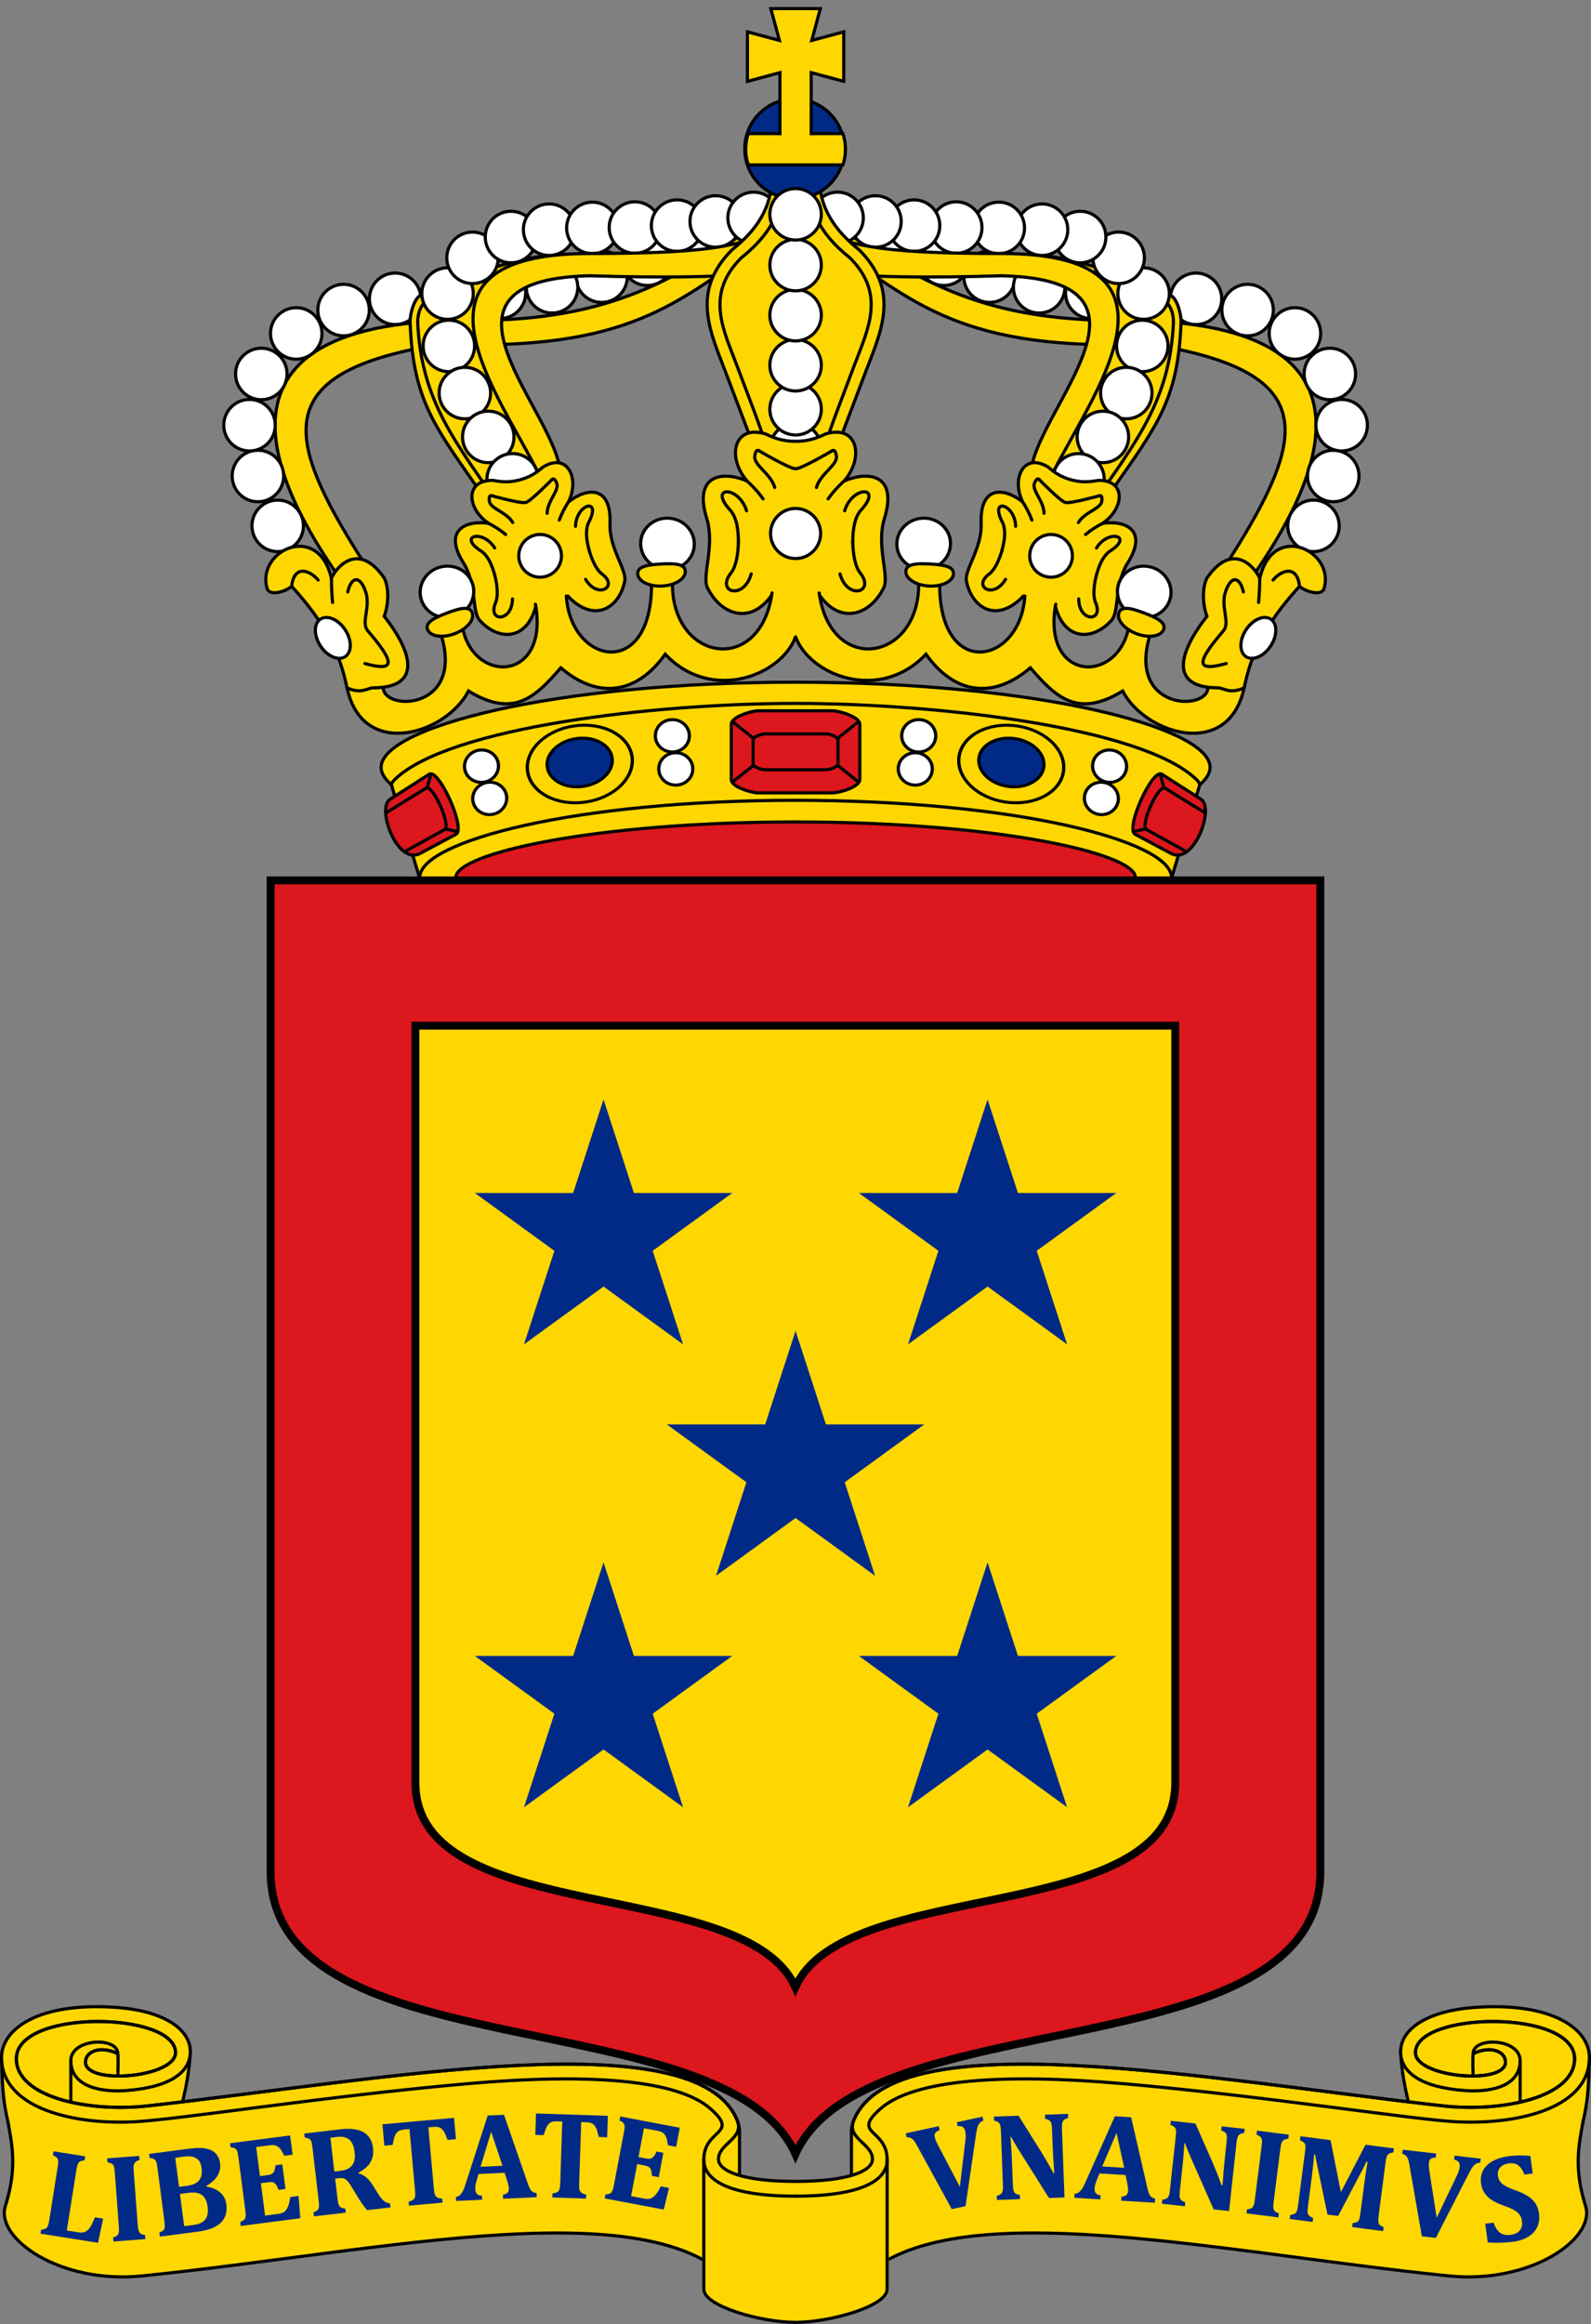 <?xml version="1.0" encoding="UTF-8" standalone="no"?>
<!-- Created with Inkscape (http://www.inkscape.org/) -->
<svg xmlns:dc="http://purl.org/dc/elements/1.1/" xmlns:cc="http://creativecommons.org/ns#" xmlns:rdf="http://www.w3.org/1999/02/22-rdf-syntax-ns#" xmlns:svg="http://www.w3.org/2000/svg" xmlns="http://www.w3.org/2000/svg" xmlns:sodipodi="http://sodipodi.sourceforge.net/DTD/sodipodi-0.dtd" xmlns:inkscape="http://www.inkscape.org/namespaces/inkscape" width="1000" height="1460" id="svg2" version="1.1" inkscape:version="0.48.4 r9939" sodipodi:docname="Új dokumentum 1">
  <rect width="100%" height="100%" fill="#808080" stroke="none"/>
  <defs id="defs4"/>
  <sodipodi:namedview id="base" pagecolor="#ffffff" bordercolor="#666666" borderopacity="1.0" inkscape:pageopacity="0.0" inkscape:pageshadow="2" inkscape:zoom="0.55" inkscape:cx="500" inkscape:cy="730" inkscape:document-units="px" inkscape:current-layer="layer1" showgrid="false" inkscape:window-width="1680" inkscape:window-height="998" inkscape:window-x="-8" inkscape:window-y="-8" inkscape:window-maximized="1"/>
  <g inkscape:label="1. réteg" inkscape:groupmode="layer" id="layer1" transform="translate(0,407.638)">
    <g id="g5650" transform="matrix(1.456,0,0,1.456,-86.802,-779.451)">
      <g id="g8937">
        <g id="g8918">
          <path sodipodi:nodetypes="ccccc" inkscape:connector-curvature="0" id="path11123-0" d="m 68.846,1131.506 c -7.531,14.784 -0.222,32.395 0,48.656 l 64.293,-1.527 c 4.611,-11.685 8.079,-25.614 8.624,-38.112 -15.031,-23.752 -42.912,-18.669 -72.917,-9.017 z" style="fill:#ffd700;fill-opacity:1;stroke:#000000;stroke-width:1.358;stroke-linecap:butt;stroke-linejoin:miter;stroke-miterlimit:4;stroke-opacity:1;stroke-dasharray:none"/>
          <path sodipodi:nodetypes="cssccssssscsssssc" inkscape:connector-curvature="0" id="path11109-3" d="m 62.913,1170.303 c 2.004,10.425 4.15,20.763 -0.963,36.832 -4.509,14.172 23.779,33.801 58.936,30.239 104.863,-10.623 224.731,-39.001 257.961,6.48 0,-24.686 0,-45.871 0,-69.181 0,-1.402 -0.586,-3.43 -0.961,-4.358 -17.552,-43.511 -152.985,-17.632 -254.498,-6.305 -25.323,2.826 -56.713,-3.632 -56.713,-20.349 -3.4e-4,-21.631 68.712,-20.352 68.714,-2.636 6.3e-4,10.733 -38.879,14.166 -38.879,4.089 0,-4.648 6.487,-7.289 13.972,-3.632 0,-7.466 -20.513,-6.723 -20.304,3.204 0.253,12.009 15.014,13.369 23.89,12.704 19.755,-1.48 27.749,-8.288 27.696,-16.867 -0.063,-10.234 -12.584,-17.597 -31.673,-18.988 -34.663,-2.527 -50.048,9.847 -49.793,21.742 0.307,14.374 0.891,19.214 2.616,27.028 z" style="fill:#ffd700;fill-opacity:1;stroke:#000000;stroke-width:1.358;stroke-linecap:butt;stroke-linejoin:miter;stroke-miterlimit:4;stroke-opacity:1;stroke-dasharray:none"/>
          <path sodipodi:nodetypes="cc" inkscape:connector-curvature="0" id="path4078-2" d="m 110.491,1141.919 c 0.262,3.16 1e-4,6.111 0,9.166" style="fill:none;stroke:#000000;stroke-width:1.358;stroke-linecap:round;stroke-linejoin:miter;stroke-miterlimit:4;stroke-opacity:1;stroke-dasharray:none"/>
          <path sodipodi:nodetypes="cc" inkscape:connector-curvature="0" id="path4080-5" d="m 90.177,1162.092 0,-17.407" style="fill:none;stroke:#000000;stroke-width:1.358;stroke-linecap:round;stroke-linejoin:miter;stroke-miterlimit:4;stroke-opacity:1;stroke-dasharray:none"/>
          <path sodipodi:nodetypes="ccccc" inkscape:connector-curvature="0" id="path11123-0-1" d="m 737.178,1131.506 c 7.531,14.784 0.222,32.395 0,48.656 l -64.293,-1.527 c -4.611,-11.685 -8.079,-25.614 -8.624,-38.112 15.031,-23.752 42.912,-18.669 72.917,-9.017 z" style="fill:#ffd700;fill-opacity:1;stroke:#000000;stroke-width:1.358;stroke-linecap:butt;stroke-linejoin:miter;stroke-miterlimit:4;stroke-opacity:1;stroke-dasharray:none"/>
          <path sodipodi:nodetypes="cssccssssscsssssc" inkscape:connector-curvature="0" id="path11109-3-6" d="m 743.111,1170.303 c -2.004,10.425 -4.15,20.763 0.963,36.832 4.509,14.172 -23.779,33.801 -58.936,30.239 -104.863,-10.623 -224.731,-39.001 -257.961,6.48 0,-24.686 0,-45.871 0,-69.181 0,-1.402 0.586,-3.43 0.961,-4.358 17.552,-43.511 152.985,-17.632 254.498,-6.305 25.323,2.826 56.713,-3.632 56.713,-20.349 3.4e-4,-21.631 -68.712,-20.352 -68.714,-2.636 -6.3e-4,10.733 38.879,14.166 38.879,4.089 0,-4.648 -6.487,-7.289 -13.972,-3.632 0,-7.466 20.513,-6.723 20.304,3.204 -0.253,12.009 -15.014,13.369 -23.89,12.704 -19.755,-1.48 -27.749,-8.288 -27.696,-16.867 0.063,-10.234 12.584,-17.597 31.673,-18.988 34.663,-2.527 50.048,9.847 49.793,21.742 -0.307,14.374 -0.891,19.214 -2.616,27.028 z" style="fill:#ffd700;fill-opacity:1;stroke:#000000;stroke-width:1.358;stroke-linecap:butt;stroke-linejoin:miter;stroke-miterlimit:4;stroke-opacity:1;stroke-dasharray:none"/>
          <path sodipodi:nodetypes="cc" inkscape:connector-curvature="0" id="path4078-2-1" d="m 695.534,1141.919 c -0.262,3.16 -10e-5,6.111 0,9.166" style="fill:none;stroke:#000000;stroke-width:1.358;stroke-linecap:round;stroke-linejoin:miter;stroke-miterlimit:4;stroke-opacity:1;stroke-dasharray:none"/>
          <path sodipodi:nodetypes="cc" inkscape:connector-curvature="0" id="path4080-5-4" d="m 715.847,1162.092 0,-17.407" style="fill:none;stroke:#000000;stroke-width:1.358;stroke-linecap:round;stroke-linejoin:miter;stroke-miterlimit:4;stroke-opacity:1;stroke-dasharray:none"/>
          <g id="g8912">
            <path style="fill:#ffd700;fill-opacity:1;stroke:none" d="m 307.25,934.312 0,51.156 c 0,7.527 29.995,14 40.25,14 10.255,0 40.25,-6.473 40.25,-14 l 0,-51.156 c -5.646,0 -29.757,4.281 -40.25,4.281 -10.493,0 -34.604,-4.281 -40.25,-4.281 z" transform="translate(55.512,258.078)" id="path7036" inkscape:connector-curvature="0"/>
            <g id="g8908">
              <path sodipodi:nodetypes="csc" inkscape:connector-curvature="0" id="path6306-0" d="m 363.435,1187.331 0,55.796 c 0,7.282 24.629,14.273 39.577,14.273" style="fill:none;stroke:#000000;stroke-width:1.358;stroke-linecap:round;stroke-linejoin:round;stroke-miterlimit:4;stroke-opacity:1;stroke-dasharray:none"/>
              <path sodipodi:nodetypes="csc" inkscape:connector-curvature="0" id="path6306-0-8" d="m 442.589,1187.331 0,55.796 c 0,7.282 -24.629,14.273 -39.577,14.273" style="fill:none;stroke:#000000;stroke-width:1.358;stroke-linecap:round;stroke-linejoin:round;stroke-miterlimit:4;stroke-opacity:1;stroke-dasharray:none"/>
            </g>
          </g>
          <path sodipodi:nodetypes="cssssssc" inkscape:connector-curvature="0" id="path11109-3-7" d="m 110.481,1141.482 c -7.485,-3.657 -13.972,-1.016 -13.972,3.632 0,10.077 38.88,6.645 38.879,-4.089 -0.001,-17.715 -68.714,-18.994 -68.714,2.636 2.7e-4,16.716 31.39,23.174 56.713,20.349 101.513,-11.327 236.88,-37.179 254.498,6.305 3.155,7.788 -8.113,9.914 -8.113,16.687 0,5.013 10.123,9.586 33.239,9.586" style="fill:none;stroke:#000000;stroke-width:1.358;stroke-linecap:butt;stroke-linejoin:miter;stroke-miterlimit:4;stroke-opacity:1;stroke-dasharray:none"/>
          <path sodipodi:nodetypes="cssssc" inkscape:connector-curvature="0" id="path4058-8" d="m 60.297,1143.275 c 0,20.679 28.437,28.826 56.628,27.626 18.665,-0.794 83.546,-11.175 144.964,-16.515 51.691,-4.495 90.018,-1.773 104.358,10.791 12.96,11.354 -2.812,8.477 -2.812,22.096 0,8.896 11.083,15.676 39.577,15.676" style="fill:none;stroke:#000000;stroke-width:1.358;stroke-linecap:round;stroke-linejoin:miter;stroke-miterlimit:4;stroke-opacity:1;stroke-dasharray:none"/>
          <path sodipodi:nodetypes="cssssc" inkscape:connector-curvature="0" id="path4058-8-3" d="m 745.727,1143.275 c 0,20.679 -28.437,28.826 -56.628,27.626 -18.665,-0.794 -83.546,-11.175 -144.964,-16.515 -51.691,-4.495 -90.018,-1.773 -104.358,10.791 -12.96,11.354 2.812,8.477 2.812,22.096 0,8.896 -11.083,15.676 -39.577,15.676" style="fill:none;stroke:#000000;stroke-width:1.358;stroke-linecap:round;stroke-linejoin:miter;stroke-miterlimit:4;stroke-opacity:1;stroke-dasharray:none"/>
          <path sodipodi:nodetypes="cssssssc" inkscape:connector-curvature="0" id="path11109-3-7-4" d="m 695.543,1141.482 c 7.485,-3.657 13.972,-1.016 13.972,3.632 0,10.077 -38.88,6.645 -38.879,-4.089 10e-4,-17.715 68.714,-18.994 68.714,2.636 -2.7e-4,16.716 -31.39,23.174 -56.713,20.349 -101.513,-11.327 -236.88,-37.179 -254.498,6.305 -3.155,7.788 8.113,9.914 8.113,16.687 0,5.013 -10.123,9.586 -33.239,9.586" style="fill:none;stroke:#000000;stroke-width:1.358;stroke-linecap:butt;stroke-linejoin:miter;stroke-miterlimit:4;stroke-opacity:1;stroke-dasharray:none"/>
        </g>
        <g transform="translate(172.297,-77.459)" style="font-size:54px;font-style:normal;font-variant:normal;font-weight:bold;font-stretch:normal;text-align:start;line-height:125%;letter-spacing:0px;word-spacing:0px;writing-mode:lr-tb;text-anchor:start;fill:#012a87;fill-opacity:1;stroke:none;font-family:Cambria;-inkscape-font-specification:Cambria Bold" id="text3234-3">
          <path d="m -75.89,1263.223 -0.272,1.719 c -0.653,0.074 -1.177,0.183 -1.573,0.325 -0.396,0.142 -0.722,0.371 -0.976,0.686 -0.255,0.316 -0.456,0.742 -0.603,1.279 -0.147,0.537 -0.287,1.222 -0.419,2.056 l -4.112,25.938 5.052,0.801 c 1.007,0.16 1.839,0.131 2.496,-0.085 0.657,-0.216 1.259,-0.615 1.805,-1.196 0.546,-0.581 1.063,-1.371 1.55,-2.37 0.488,-1 0.9,-1.944 1.237,-2.834 l 3.568,0.566 -2.241,10.43 -24.818,-3.934 0.272,-1.719 c 0.67,-0.072 1.208,-0.182 1.614,-0.331 0.406,-0.149 0.729,-0.387 0.968,-0.714 0.239,-0.327 0.427,-0.76 0.566,-1.298 0.139,-0.539 0.274,-1.225 0.406,-2.058 l 3.554,-22.422 c 0.129,-0.816 0.216,-1.505 0.261,-2.068 0.045,-0.562 0.003,-1.032 -0.124,-1.408 -0.127,-0.376 -0.36,-0.702 -0.699,-0.979 -0.339,-0.276 -0.824,-0.553 -1.457,-0.832 l 0.272,-1.719 z" id="path5332-5" inkscape:connector-curvature="0"/>
          <path d="m -53.253,1292.558 c 0.046,0.614 0.106,1.182 0.18,1.705 0.074,0.523 0.177,0.948 0.307,1.273 0.13,0.325 0.304,0.594 0.523,0.807 0.219,0.213 0.509,0.389 0.872,0.53 0.363,0.14 0.803,0.253 1.321,0.338 l 0.13,1.735 -13.804,1.031 -0.13,-1.735 c 0.635,-0.224 1.134,-0.451 1.496,-0.68 0.362,-0.23 0.621,-0.531 0.779,-0.904 0.157,-0.373 0.241,-0.838 0.253,-1.394 0.011,-0.556 -0.014,-1.255 -0.077,-2.096 l -1.695,-22.692 c -0.063,-0.841 -0.137,-1.532 -0.221,-2.072 -0.084,-0.54 -0.232,-0.983 -0.443,-1.329 -0.211,-0.346 -0.513,-0.61 -0.905,-0.792 -0.393,-0.182 -0.928,-0.336 -1.608,-0.462 l -0.13,-1.735 13.804,-1.031 0.13,1.735 c -0.704,0.247 -1.219,0.492 -1.545,0.737 -0.325,0.245 -0.564,0.531 -0.716,0.86 -0.152,0.329 -0.244,0.75 -0.276,1.263 -0.032,0.514 -0.012,1.261 0.062,2.243 z" id="path5334-1" inkscape:connector-curvature="0"/>
          <path d="m -23.61,1276.242 c 2.54,0.449 4.546,1.317 6.017,2.605 1.471,1.288 2.34,2.952 2.606,4.991 0.227,1.743 0.133,3.298 -0.282,4.664 -0.416,1.366 -1.166,2.541 -2.252,3.525 -1.086,0.984 -2.41,1.773 -3.972,2.366 -1.562,0.594 -3.59,1.053 -6.082,1.379 l -16.106,2.102 -0.225,-1.726 c 0.622,-0.259 1.108,-0.512 1.456,-0.762 0.349,-0.249 0.591,-0.565 0.727,-0.946 0.136,-0.381 0.195,-0.85 0.176,-1.406 -0.019,-0.556 -0.084,-1.252 -0.193,-2.089 l -2.941,-22.537 c -0.107,-0.819 -0.219,-1.505 -0.335,-2.057 -0.116,-0.552 -0.289,-0.99 -0.517,-1.315 -0.229,-0.325 -0.544,-0.572 -0.948,-0.741 -0.403,-0.169 -0.947,-0.297 -1.632,-0.385 l -0.225,-1.726 17.125,-2.235 c 1.952,-0.255 3.56,-0.367 4.822,-0.337 1.673,0.048 3.152,0.316 4.439,0.803 1.156,0.434 2.108,1.143 2.857,2.127 0.749,0.984 1.219,2.208 1.41,3.672 0.514,3.939 -1.471,7.203 -5.955,9.791 z m -8.309,-0.298 c 1.743,-0.228 3.078,-0.659 4.006,-1.294 0.928,-0.635 1.588,-1.452 1.98,-2.452 0.392,-1 0.482,-2.319 0.268,-3.957 -0.189,-1.447 -0.617,-2.556 -1.285,-3.329 -0.668,-0.773 -1.54,-1.275 -2.616,-1.507 -1.076,-0.232 -2.381,-0.248 -3.915,-0.048 -1.22,0.159 -2.4,0.357 -3.539,0.595 l 1.624,12.445 z m -1.27,17.37 c 1.035,-0.082 2.224,-0.21 3.566,-0.386 1.656,-0.216 2.993,-0.599 4.012,-1.148 1.018,-0.549 1.758,-1.373 2.217,-2.47 0.46,-1.097 0.573,-2.534 0.341,-4.312 -0.164,-1.255 -0.461,-2.311 -0.892,-3.168 -0.431,-0.857 -0.996,-1.519 -1.695,-1.986 -0.699,-0.467 -1.501,-0.77 -2.405,-0.909 -0.905,-0.139 -2.01,-0.123 -3.318,0.047 l -3.634,0.474 z" id="path5336-2" inkscape:connector-curvature="0"/>
          <path d="m 12.549,1254.209 1.08,8.315 -3.582,0.465 c -0.79,-1.581 -1.424,-2.638 -1.901,-3.17 -0.477,-0.532 -1.016,-0.932 -1.618,-1.199 -0.602,-0.267 -1.574,-0.314 -2.916,-0.14 l -5.7,0.74 1.63,12.551 3.451,-0.448 c 0.767,-0.1 1.354,-0.287 1.762,-0.561 0.407,-0.274 0.722,-0.683 0.944,-1.226 0.222,-0.543 0.395,-1.363 0.518,-2.46 l 2.955,-0.384 1.379,10.616 -2.955,0.384 c -0.375,-0.979 -0.746,-1.716 -1.111,-2.209 -0.365,-0.493 -0.768,-0.827 -1.207,-1 -0.439,-0.173 -1.068,-0.207 -1.888,-0.101 l -3.451,0.448 1.813,13.963 5.674,-0.737 c 0.61,-0.079 1.119,-0.185 1.527,-0.318 0.408,-0.133 0.765,-0.317 1.072,-0.551 0.306,-0.235 0.59,-0.537 0.853,-0.908 0.262,-0.371 0.486,-0.763 0.671,-1.177 0.185,-0.414 0.368,-0.952 0.548,-1.613 0.18,-0.661 0.356,-1.562 0.527,-2.701 l 3.582,-0.465 0.743,9.608 -25.703,3.338 -0.224,-1.726 c 0.622,-0.258 1.108,-0.512 1.457,-0.761 0.349,-0.249 0.591,-0.564 0.728,-0.945 0.137,-0.381 0.195,-0.85 0.176,-1.405 -0.019,-0.556 -0.083,-1.252 -0.192,-2.089 l -2.927,-22.539 c -0.106,-0.819 -0.218,-1.505 -0.334,-2.057 -0.116,-0.552 -0.288,-0.991 -0.516,-1.315 -0.228,-0.325 -0.544,-0.572 -0.947,-0.741 -0.403,-0.169 -0.947,-0.298 -1.632,-0.386 l -0.224,-1.726 z" id="path5338-2" inkscape:connector-curvature="0"/>
          <path d="m 36.589,1287.529 -13.749,1.606 -0.202,-1.728 c 0.626,-0.25 1.114,-0.497 1.466,-0.742 0.352,-0.245 0.599,-0.557 0.74,-0.936 0.142,-0.379 0.206,-0.847 0.194,-1.403 -0.012,-0.556 -0.067,-1.253 -0.165,-2.091 l -2.637,-22.575 c -0.096,-0.821 -0.198,-1.508 -0.307,-2.061 -0.109,-0.554 -0.275,-0.994 -0.5,-1.322 -0.224,-0.328 -0.537,-0.579 -0.937,-0.753 -0.401,-0.174 -0.943,-0.31 -1.627,-0.407 l -0.202,-1.728 15.268,-1.784 c 2.06,-0.241 3.827,-0.301 5.301,-0.181 1.474,0.12 2.787,0.413 3.939,0.88 0.965,0.383 1.805,0.908 2.52,1.577 0.715,0.669 1.301,1.476 1.756,2.423 0.456,0.947 0.76,2.075 0.913,3.384 0.2,1.711 0.07,3.213 -0.39,4.505 -0.46,1.292 -1.153,2.404 -2.079,3.336 -0.927,0.931 -2.204,1.855 -3.831,2.77 l 0.031,0.262 c 1.357,0.408 2.514,1.029 3.47,1.864 0.956,0.835 1.858,1.929 2.706,3.281 l 2.066,3.369 c 0.919,1.503 1.787,2.61 2.604,3.319 0.817,0.71 1.734,1.094 2.749,1.152 l 0.202,1.728 -10.083,1.178 c -1.176,-1.278 -2.562,-3.223 -4.159,-5.832 l -2.566,-4.24 c -0.766,-1.256 -1.4,-2.137 -1.902,-2.645 -0.502,-0.508 -0.996,-0.839 -1.483,-0.995 -0.487,-0.155 -1.211,-0.177 -2.171,-0.065 l -1.519,0.177 0.985,8.433 c 0.153,1.309 0.321,2.219 0.505,2.728 0.183,0.509 0.468,0.901 0.854,1.175 0.386,0.274 1.065,0.477 2.036,0.612 z m -6.64,-32.301 1.701,14.561 2.593,-0.303 c 1.397,-0.163 2.527,-0.485 3.391,-0.967 0.864,-0.481 1.523,-1.089 1.977,-1.824 0.454,-0.734 0.728,-1.567 0.823,-2.499 0.095,-0.931 0.079,-1.938 -0.048,-3.021 -0.277,-2.374 -1.044,-4.09 -2.3,-5.147 -1.256,-1.057 -2.984,-1.456 -5.184,-1.2 -1.502,0.175 -2.486,0.308 -2.953,0.398 z" id="path5340-2" inkscape:connector-curvature="0"/>
          <path d="m 63.87,1284.518 -0.157,-1.733 c 0.724,-0.189 1.292,-0.404 1.702,-0.644 0.411,-0.24 0.704,-0.553 0.881,-0.94 0.177,-0.387 0.266,-0.867 0.267,-1.441 0.001,-0.574 -0.036,-1.281 -0.112,-2.121 l -2.367,-26.181 -2.127,0.192 c -1.05,0.095 -1.845,0.29 -2.383,0.586 -0.538,0.296 -0.989,0.725 -1.353,1.287 -0.364,0.562 -0.655,1.299 -0.872,2.21 -0.218,0.911 -0.387,1.769 -0.509,2.574 l -3.598,0.325 -0.833,-9.217 30.908,-2.795 0.833,9.217 -3.598,0.325 c -0.44,-1.16 -0.782,-2.012 -1.025,-2.555 -0.243,-0.543 -0.501,-1 -0.773,-1.373 -0.272,-0.372 -0.551,-0.678 -0.837,-0.917 -0.286,-0.239 -0.585,-0.423 -0.897,-0.554 -0.312,-0.131 -0.695,-0.215 -1.148,-0.254 -0.454,-0.038 -1.039,-0.025 -1.757,0.04 l -1.891,0.171 2.367,26.181 c 0.084,0.928 0.174,1.63 0.27,2.107 0.096,0.477 0.228,0.858 0.395,1.143 0.167,0.285 0.359,0.51 0.577,0.676 0.218,0.166 0.513,0.307 0.885,0.423 0.372,0.116 0.869,0.191 1.489,0.223 l 0.157,1.733 z" id="path5342-6" inkscape:connector-curvature="0"/>
          <path d="m 105.157,1270.332 -11.247,0.525 -0.752,2.543 c -0.213,0.714 -0.383,1.404 -0.51,2.07 -0.127,0.666 -0.174,1.367 -0.139,2.105 0.08,1.721 1.036,2.6 2.868,2.638 l 0.081,1.738 -11.247,0.525 -0.081,-1.738 c 0.646,-0.101 1.206,-0.355 1.68,-0.765 0.474,-0.409 0.897,-0.957 1.269,-1.643 0.373,-0.686 0.758,-1.663 1.157,-2.931 l 9.617,-29.775 7.032,-0.328 10.069,29.093 c 0.448,1.299 0.816,2.219 1.105,2.76 0.289,0.541 0.652,0.973 1.09,1.295 0.437,0.323 1.037,0.545 1.8,0.668 l 0.081,1.738 -14.539,0.679 -0.081,-1.738 c 0.908,-0.148 1.572,-0.434 1.992,-0.859 0.42,-0.424 0.613,-1.005 0.579,-1.743 -0.025,-0.544 -0.115,-1.147 -0.269,-1.809 -0.154,-0.661 -0.395,-1.495 -0.724,-2.5 z m -10.39,-2.603 9.482,-0.443 -4.906,-14.632 z" id="path5344-4" inkscape:connector-curvature="0"/>
          <path d="m 125.765,1280.973 0.058,-1.739 c 0.742,-0.099 1.331,-0.242 1.769,-0.429 0.437,-0.188 0.767,-0.463 0.99,-0.825 0.223,-0.362 0.37,-0.828 0.442,-1.397 0.072,-0.569 0.121,-1.276 0.149,-2.119 l 0.869,-26.274 -2.135,-0.071 c -1.054,-0.035 -1.866,0.061 -2.437,0.289 -0.57,0.227 -1.071,0.598 -1.501,1.111 -0.43,0.513 -0.809,1.209 -1.137,2.086 -0.328,0.877 -0.602,1.708 -0.821,2.492 l -3.61,-0.119 0.306,-9.25 31.017,1.026 -0.306,9.25 -3.61,-0.119 c -0.294,-1.206 -0.529,-2.093 -0.703,-2.661 -0.175,-0.569 -0.374,-1.054 -0.598,-1.458 -0.224,-0.403 -0.464,-0.741 -0.718,-1.013 -0.255,-0.272 -0.529,-0.492 -0.822,-0.66 -0.293,-0.168 -0.663,-0.299 -1.108,-0.393 -0.445,-0.094 -1.028,-0.153 -1.749,-0.177 l -1.897,-0.063 -0.869,26.274 c -0.031,0.931 -0.028,1.639 0.009,2.124 0.037,0.485 0.12,0.879 0.251,1.182 0.131,0.303 0.294,0.551 0.49,0.742 0.196,0.191 0.471,0.367 0.827,0.529 0.355,0.161 0.839,0.296 1.451,0.404 l -0.058,1.739 z" id="path5346-0" inkscape:connector-curvature="0"/>
          <path d="m 180.768,1250.893 -1.559,8.239 -3.549,-0.672 c -0.26,-1.749 -0.533,-2.95 -0.821,-3.604 -0.288,-0.654 -0.676,-1.201 -1.165,-1.643 -0.489,-0.441 -1.398,-0.788 -2.728,-1.04 l -5.648,-1.069 -2.353,12.436 3.42,0.647 c 0.76,0.144 1.376,0.149 1.849,0.014 0.473,-0.134 0.899,-0.425 1.279,-0.872 0.38,-0.447 0.799,-1.173 1.257,-2.177 l 2.928,0.554 -1.99,10.518 -2.928,-0.554 c -0.052,-1.048 -0.175,-1.862 -0.369,-2.445 -0.194,-0.582 -0.473,-1.024 -0.836,-1.325 -0.363,-0.301 -0.951,-0.529 -1.763,-0.682 l -3.42,-0.647 -2.618,13.835 5.622,1.064 c 0.604,0.114 1.121,0.172 1.551,0.173 0.429,7e-4 0.826,-0.063 1.19,-0.191 0.364,-0.128 0.728,-0.327 1.093,-0.598 0.364,-0.271 0.699,-0.574 1.004,-0.91 0.305,-0.336 0.646,-0.79 1.023,-1.363 0.377,-0.573 0.823,-1.374 1.34,-2.403 l 3.549,0.672 -2.282,9.363 -25.467,-4.819 0.324,-1.71 c 0.672,-0.052 1.212,-0.142 1.621,-0.27 0.409,-0.128 0.738,-0.352 0.986,-0.672 0.248,-0.32 0.45,-0.747 0.605,-1.281 0.155,-0.534 0.311,-1.216 0.467,-2.045 l 4.226,-22.332 c 0.154,-0.812 0.261,-1.498 0.323,-2.059 0.061,-0.561 0.034,-1.031 -0.082,-1.411 -0.116,-0.38 -0.339,-0.713 -0.67,-0.999 -0.331,-0.286 -0.808,-0.578 -1.431,-0.875 l 0.324,-1.71 z" id="path5348-7" inkscape:connector-curvature="0"/>
        </g>
        <g transform="translate(-41.439,-88.604)" style="font-size:54px;font-style:normal;font-variant:normal;font-weight:bold;font-stretch:normal;text-align:start;line-height:125%;letter-spacing:0px;word-spacing:0px;writing-mode:lr-tb;text-anchor:start;fill:#012a87;fill-opacity:1;stroke:none;font-family:Cambria;-inkscape-font-specification:Cambria Bold" id="text5350-0">
          <path inkscape:connector-curvature="0" d="m 517.776,1267.718 c 0.101,-0.777 0.156,-1.5 0.164,-2.167 0.008,-0.667 -0.064,-1.353 -0.217,-2.057 -0.183,-0.842 -0.541,-1.438 -1.076,-1.79 -0.535,-0.351 -1.265,-0.463 -2.19,-0.334 l -0.369,-1.701 11.106,-2.41 0.369,1.701 c -0.63,0.245 -1.139,0.575 -1.525,0.992 -0.386,0.417 -0.7,0.961 -0.941,1.634 -0.241,0.673 -0.465,1.733 -0.672,3.181 l -4.557,31.099 -5.952,1.292 -14.766,-27.014 c -0.657,-1.206 -1.174,-2.052 -1.549,-2.537 -0.375,-0.485 -0.805,-0.851 -1.29,-1.096 -0.485,-0.245 -1.114,-0.365 -1.886,-0.36 l -0.369,-1.701 14.249,-3.092 0.369,1.701 c -0.871,0.297 -1.478,0.69 -1.822,1.178 -0.344,0.488 -0.437,1.093 -0.281,1.815 0.123,0.567 0.295,1.11 0.515,1.628 0.22,0.519 0.623,1.335 1.206,2.45 l 9.117,17.394 z" id="path5486-3"/>
          <path inkscape:connector-curvature="0" d="m 562.094,1256.045 0.064,1.739 c -0.694,0.254 -1.183,0.466 -1.467,0.635 -0.284,0.169 -0.522,0.389 -0.714,0.66 -0.192,0.271 -0.331,0.676 -0.417,1.216 -0.086,0.54 -0.108,1.363 -0.067,2.47 l 1.085,29.353 -6.693,0.247 -12.615,-20.061 c -1.701,-2.716 -2.959,-4.851 -3.772,-6.404 l -0.237,0.01 c 0.315,3.77 0.55,7.755 0.706,11.953 l 0.314,8.485 c 0.049,1.317 0.149,2.237 0.3,2.759 0.151,0.522 0.404,0.931 0.758,1.225 0.354,0.295 1.01,0.548 1.967,0.758 l 0.064,1.739 -9.96,0.368 -0.064,-1.739 c 0.643,-0.2 1.15,-0.412 1.52,-0.637 0.37,-0.225 0.64,-0.521 0.812,-0.887 0.171,-0.367 0.273,-0.824 0.306,-1.37 0.033,-0.546 0.034,-1.233 0.003,-2.058 l -0.842,-22.792 c -0.049,-1.317 -0.139,-2.224 -0.272,-2.721 -0.133,-0.496 -0.385,-0.905 -0.758,-1.225 -0.372,-0.32 -1.029,-0.586 -1.969,-0.798 l -0.064,-1.739 10.671,-0.394 9.926,15.86 c 0.617,0.997 1.424,2.348 2.419,4.053 0.995,1.705 1.882,3.317 2.659,4.836 l 0.422,-0.015 c -0.348,-4.191 -0.614,-8.772 -0.798,-13.744 l -0.181,-4.901 c -0.042,-1.142 -0.117,-1.966 -0.223,-2.472 -0.107,-0.506 -0.257,-0.888 -0.451,-1.144 -0.194,-0.257 -0.448,-0.467 -0.762,-0.631 -0.314,-0.164 -0.835,-0.339 -1.563,-0.523 l -0.064,-1.739 z" id="path5488-4"/>
          <path inkscape:connector-curvature="0" d="m 586.937,1282.445 -11.238,-0.686 -1.021,2.447 c -0.288,0.687 -0.532,1.354 -0.73,2.003 -0.198,0.648 -0.32,1.341 -0.364,2.078 -0.105,1.72 0.751,2.696 2.569,2.93 l -0.106,1.737 -11.238,-0.685 0.106,-1.737 c 0.653,-0.031 1.238,-0.224 1.752,-0.58 0.515,-0.356 0.994,-0.855 1.439,-1.497 0.444,-0.642 0.932,-1.572 1.465,-2.79 l 12.758,-28.57 7.027,0.429 6.887,30.006 c 0.306,1.339 0.573,2.293 0.803,2.862 0.229,0.569 0.544,1.037 0.945,1.405 0.4,0.368 0.973,0.654 1.718,0.858 l -0.106,1.737 -14.528,-0.886 0.106,-1.737 c 0.919,-0.05 1.61,-0.263 2.073,-0.64 0.463,-0.377 0.717,-0.934 0.762,-1.671 0.033,-0.544 0.009,-1.153 -0.073,-1.827 -0.082,-0.674 -0.233,-1.529 -0.451,-2.563 z m -10.05,-3.704 9.475,0.578 -3.307,-15.074 z" id="path5490-0"/>
          <path inkscape:connector-curvature="0" d="m 638.353,1262.518 -0.188,1.73 c -0.724,0.151 -1.238,0.29 -1.544,0.415 -0.305,0.126 -0.573,0.309 -0.802,0.549 -0.23,0.24 -0.426,0.621 -0.588,1.143 -0.163,0.522 -0.304,1.333 -0.424,2.434 l -3.177,29.201 -6.658,-0.724 -9.577,-21.677 c -1.29,-2.934 -2.225,-5.228 -2.805,-6.883 l -0.236,-0.026 c -0.234,3.776 -0.578,7.753 -1.032,11.929 l -0.918,8.441 c -0.143,1.311 -0.177,2.235 -0.103,2.774 0.074,0.538 0.265,0.979 0.572,1.322 0.307,0.343 0.92,0.688 1.837,1.035 l -0.188,1.73 -9.908,-1.078 0.188,-1.73 c 0.666,-0.104 1.198,-0.241 1.596,-0.41 0.399,-0.169 0.709,-0.422 0.931,-0.761 0.222,-0.338 0.389,-0.775 0.501,-1.311 0.111,-0.536 0.212,-1.215 0.301,-2.036 l 2.467,-22.674 c 0.143,-1.311 0.184,-2.221 0.125,-2.732 -0.059,-0.51 -0.25,-0.951 -0.572,-1.322 -0.322,-0.371 -0.933,-0.729 -1.833,-1.075 l 0.188,-1.73 10.616,1.155 7.526,17.13 c 0.466,1.076 1.069,2.53 1.807,4.361 0.738,1.831 1.382,3.554 1.931,5.17 l 0.419,0.046 c 0.262,-4.197 0.662,-8.769 1.2,-13.714 l 0.53,-4.875 c 0.124,-1.136 0.169,-1.962 0.137,-2.478 -0.032,-0.516 -0.126,-0.915 -0.281,-1.198 -0.155,-0.282 -0.376,-0.527 -0.663,-0.735 -0.287,-0.208 -0.777,-0.456 -1.471,-0.744 l 0.188,-1.73 z" id="path5492-0"/>
          <path inkscape:connector-curvature="0" d="m 650.899,1293.8 c -0.077,0.61 -0.132,1.179 -0.163,1.707 -0.031,0.528 -0.016,0.964 0.047,1.308 0.063,0.345 0.18,0.643 0.352,0.895 0.172,0.252 0.422,0.483 0.749,0.693 0.328,0.21 0.737,0.408 1.227,0.594 l -0.219,1.726 -13.733,-1.74 0.219,-1.726 c 0.667,-0.093 1.201,-0.215 1.601,-0.368 0.4,-0.153 0.715,-0.397 0.943,-0.731 0.228,-0.334 0.404,-0.773 0.525,-1.315 0.122,-0.543 0.236,-1.232 0.342,-2.07 l 2.86,-22.574 c 0.106,-0.837 0.172,-1.529 0.196,-2.075 0.025,-0.546 -0.032,-1.01 -0.169,-1.39 -0.138,-0.381 -0.381,-0.699 -0.729,-0.956 -0.348,-0.257 -0.843,-0.514 -1.483,-0.773 l 0.219,-1.726 13.733,1.74 -0.219,1.726 c -0.739,0.101 -1.293,0.239 -1.66,0.414 -0.368,0.175 -0.659,0.408 -0.873,0.7 -0.214,0.292 -0.388,0.686 -0.522,1.183 -0.134,0.497 -0.263,1.234 -0.386,2.21 z" id="path5494-5"/>
          <path inkscape:connector-curvature="0" d="m 702.567,1272.68 c -0.958,0.141 -1.622,0.343 -1.993,0.605 -0.371,0.262 -0.655,0.641 -0.853,1.139 -0.198,0.497 -0.382,1.399 -0.552,2.707 l -2.943,22.617 c -0.138,1.063 -0.196,1.911 -0.171,2.544 0.024,0.632 0.176,1.131 0.457,1.495 0.28,0.364 0.9,0.742 1.86,1.133 l -0.225,1.726 -13.413,-1.745 0.225,-1.726 c 0.794,-0.109 1.35,-0.223 1.666,-0.342 0.317,-0.118 0.574,-0.293 0.773,-0.524 0.198,-0.231 0.37,-0.599 0.516,-1.103 0.145,-0.504 0.295,-1.349 0.449,-2.534 l 1.667,-12.812 c 0.184,-1.412 0.426,-3.073 0.728,-4.984 0.302,-1.911 0.531,-3.263 0.688,-4.058 l -0.549,-0.072 c -0.3,0.67 -0.611,1.325 -0.934,1.966 -0.323,0.64 -0.919,1.782 -1.788,3.423 l -9.464,17.966 -4.602,-0.599 -4.614,-22.164 c -0.279,-1.26 -0.507,-2.503 -0.684,-3.732 l -0.471,-0.061 c -0.2,2.899 -0.555,6.309 -1.065,10.231 l -1.565,12.027 c -0.168,1.29 -0.224,2.196 -0.167,2.717 0.056,0.521 0.246,0.972 0.569,1.35 0.323,0.379 0.923,0.741 1.8,1.085 l -0.225,1.726 -9.883,-1.286 0.225,-1.726 c 0.668,-0.09 1.202,-0.216 1.604,-0.376 0.402,-0.16 0.722,-0.402 0.959,-0.726 0.237,-0.324 0.413,-0.753 0.526,-1.288 0.114,-0.535 0.225,-1.22 0.334,-2.057 l 2.943,-22.617 c 0.172,-1.325 0.234,-2.239 0.184,-2.741 -0.05,-0.503 -0.22,-0.933 -0.51,-1.29 -0.29,-0.357 -0.905,-0.738 -1.845,-1.144 l 0.225,-1.726 12.995,1.691 4.449,22.409 10.637,-20.446 12.263,1.596 z" id="path5496-3"/>
          <path inkscape:connector-curvature="0" d="m 729.873,1282.89 c 0.346,-0.703 0.63,-1.37 0.853,-1.999 0.222,-0.629 0.375,-1.302 0.457,-2.018 0.098,-0.856 -0.05,-1.536 -0.443,-2.041 -0.393,-0.505 -1.049,-0.846 -1.966,-1.022 l 0.198,-1.729 11.29,1.294 -0.198,1.729 c -0.676,0.029 -1.263,0.178 -1.763,0.448 -0.5,0.27 -0.972,0.685 -1.417,1.244 -0.445,0.559 -0.998,1.491 -1.661,2.795 l -14.327,27.976 -6.051,-0.694 -5.281,-30.33 c -0.234,-1.354 -0.451,-2.321 -0.649,-2.901 -0.199,-0.58 -0.488,-1.065 -0.868,-1.453 -0.38,-0.389 -0.937,-0.705 -1.67,-0.948 l 0.198,-1.729 14.486,1.661 -0.198,1.729 c -0.92,7e-4 -1.622,0.177 -2.104,0.528 -0.483,0.352 -0.766,0.894 -0.85,1.628 -0.066,0.576 -0.078,1.146 -0.036,1.708 0.042,0.562 0.159,1.465 0.353,2.708 l 3.031,19.403 z" id="path5498-1"/>
          <path inkscape:connector-curvature="0" d="m 745.786,1302.984 c 0.717,2.014 1.653,3.461 2.811,4.342 1.157,0.881 2.72,1.188 4.688,0.921 1.028,-0.139 1.927,-0.439 2.699,-0.898 0.771,-0.459 1.353,-1.11 1.744,-1.953 0.391,-0.843 0.508,-1.847 0.35,-3.014 -0.146,-1.08 -0.474,-1.989 -0.982,-2.727 -0.508,-0.738 -1.255,-1.404 -2.24,-1.998 -0.985,-0.594 -2.325,-1.184 -4.018,-1.77 -1.451,-0.495 -2.774,-1.034 -3.971,-1.617 -1.197,-0.583 -2.242,-1.261 -3.136,-2.036 -0.894,-0.774 -1.626,-1.655 -2.194,-2.643 -0.568,-0.987 -0.941,-2.134 -1.118,-3.441 -0.29,-2.143 -0.006,-4.035 0.853,-5.677 0.859,-1.642 2.243,-2.987 4.149,-4.035 1.907,-1.048 4.184,-1.751 6.832,-2.11 1.55,-0.21 3.042,-0.328 4.475,-0.354 1.433,-0.026 3.084,0.048 4.952,0.22 l 1.027,7.577 -3.58,0.485 c -0.518,-1.331 -1.088,-2.367 -1.712,-3.107 -0.624,-0.74 -1.345,-1.25 -2.163,-1.529 -0.818,-0.279 -1.811,-0.34 -2.978,-0.181 -0.993,0.135 -1.858,0.429 -2.594,0.884 -0.737,0.455 -1.285,1.057 -1.644,1.806 -0.36,0.75 -0.473,1.612 -0.341,2.587 0.137,1.01 0.452,1.859 0.944,2.546 0.492,0.687 1.248,1.321 2.267,1.901 1.019,0.58 2.469,1.204 4.351,1.871 2.294,0.824 4.127,1.689 5.5,2.594 1.373,0.905 2.437,1.949 3.192,3.133 0.755,1.184 1.245,2.612 1.472,4.284 0.29,2.143 0.046,4.069 -0.733,5.78 -0.779,1.711 -2.061,3.118 -3.845,4.22 -1.784,1.102 -3.922,1.822 -6.412,2.16 -1.777,0.241 -3.641,0.392 -5.593,0.452 -1.952,0.061 -3.799,0.014 -5.54,-0.14 l -1.091,-8.047 z" id="path5500-0"/>
        </g>
      </g>
      <g id="g5438">
        <g id="g10897-8" transform="matrix(2.469,0,0,2.469,155.532,-1411.289)">
          <g id="g10811-1">
            <g id="g10741-9">
              <path sodipodi:nodetypes="ccsccsccc" inkscape:connector-curvature="0" id="path8900-6-8" d="m 175.171,774.258 c 13.596,-21.175 17.344,-32.723 -7.768,-38.121 -4.917,0.21 -9.284,-0.8 -13.424,-0.857 -29.276,-0.406 -35.853,-10.188 -53.131,-21.14 l 0,-4.028 c 17.919,12.023 28.335,19.977 51.799,20.861 3.048,0.115 5.482,0.02 9.451,0.139 48.206,1.924 23.532,36.714 17.345,45.72 -2.109,-1.164 -2.142,-1.287 -4.271,-2.573 z" style="fill:#ffd700;fill-opacity:1;stroke:#000000;stroke-width:0.55;stroke-linecap:butt;stroke-linejoin:miter;stroke-miterlimit:4;stroke-opacity:1;stroke-dasharray:none"/>
              <g transform="matrix(-1,0,0,1,200.508,3e-6)" id="g9651-2-9">
                <path style="fill:#ffffff;fill-opacity:1;stroke:#000000;stroke-width:0.55;stroke-miterlimit:4;stroke-opacity:1;stroke-dasharray:none" d="m 34.742,727.251 c 0,2.485 -2.015,4.5 -4.5,4.5 -2.485,0 -4.5,-2.015 -4.5,-4.5 0,-2.485 2.015,-4.5 4.5,-4.5 2.485,0 4.5,2.015 4.5,4.5 z" id="path7441-3-3-8-6-11-7" inkscape:connector-curvature="0"/>
                <path style="fill:#ffffff;fill-opacity:1;stroke:#000000;stroke-width:0.55;stroke-miterlimit:4;stroke-opacity:1;stroke-dasharray:none" d="m 14.203,766.927 c 0,2.485 -2.015,4.5 -4.5,4.5 -2.485,0 -4.5,-2.015 -4.5,-4.5 0,-2.485 2.015,-4.5 4.5,-4.5 2.485,0 4.5,2.015 4.5,4.5 z" id="path7441-3-3-8-879-2" inkscape:connector-curvature="0"/>
                <path style="fill:#ffffff;fill-opacity:1;stroke:#000000;stroke-width:0.55;stroke-miterlimit:4;stroke-opacity:1;stroke-dasharray:none" d="m 10.746,758.218 c 0,2.485 -2.015,4.5 -4.5,4.5 -2.485,0 -4.5,-2.015 -4.5,-4.5 0,-2.485 2.015,-4.5 4.5,-4.5 2.485,0 4.5,2.015 4.5,4.5 z" id="path7441-3-3-8-9-7-2" inkscape:connector-curvature="0"/>
                <path style="fill:#ffffff;fill-opacity:1;stroke:#000000;stroke-width:0.55;stroke-miterlimit:4;stroke-opacity:1;stroke-dasharray:none" d="m 9.275,749.34 c 0,2.485 -2.015,4.5 -4.5,4.5 -2.485,0 -4.5,-2.015 -4.5,-4.5 0,-2.485 2.015,-4.5 4.5,-4.5 2.485,0 4.5,2.015 4.5,4.5 z" id="path7441-3-3-8-0-7-8" inkscape:connector-curvature="0"/>
                <path style="fill:#ffffff;fill-opacity:1;stroke:#000000;stroke-width:0.55;stroke-miterlimit:4;stroke-opacity:1;stroke-dasharray:none" d="m 11.338,740.384 c 0,2.485 -2.015,4.5 -4.5,4.5 -2.485,0 -4.5,-2.015 -4.5,-4.5 0,-2.485 2.015,-4.5 4.5,-4.5 2.485,0 4.5,2.015 4.5,4.5 z" id="path7441-3-3-8-1-6-2" inkscape:connector-curvature="0"/>
                <path style="fill:#ffffff;fill-opacity:1;stroke:#000000;stroke-width:0.55;stroke-miterlimit:4;stroke-opacity:1;stroke-dasharray:none" d="m 17.447,733.303 c 0,2.485 -2.015,4.5 -4.5,4.5 -2.485,0 -4.5,-2.015 -4.5,-4.5 0,-2.485 2.015,-4.5 4.5,-4.5 2.485,0 4.5,2.015 4.5,4.5 z" id="path7441-3-3-8-8-3-8" inkscape:connector-curvature="0"/>
                <path style="fill:#ffffff;fill-opacity:1;stroke:#000000;stroke-width:0.55;stroke-miterlimit:4;stroke-opacity:1;stroke-dasharray:none" d="m 25.723,729.219 c 0,2.485 -2.015,4.5 -4.5,4.5 -2.485,0 -4.5,-2.015 -4.5,-4.5 0,-2.485 2.015,-4.5 4.5,-4.5 2.485,0 4.5,2.015 4.5,4.5 z" id="path7441-3-3-8-4-9-9" inkscape:connector-curvature="0"/>
              </g>
              <g transform="matrix(-1,0,0,1,200.508,3e-6)" id="g9644-3-0">
                <path style="fill:#ffffff;fill-opacity:1;stroke:#000000;stroke-width:0.55;stroke-miterlimit:4;stroke-opacity:1;stroke-dasharray:none" d="m 87.629,717.238 c 0,2.485 -2.015,4.5 -4.5,4.5 -2.485,0 -4.5,-2.015 -4.5,-4.5 0,-2.485 2.015,-4.5 4.5,-4.5 2.485,0 4.5,2.015 4.5,4.5 z" id="path7441-3-3-8-6-81-0-7" inkscape:connector-curvature="0"/>
                <path style="fill:#ffffff;fill-opacity:1;stroke:#000000;stroke-width:0.55;stroke-miterlimit:4;stroke-opacity:1;stroke-dasharray:none" d="m 78.835,720.42 c 0,2.485 -2.015,4.5 -4.5,4.5 -2.485,0 -4.5,-2.015 -4.5,-4.5 0,-2.485 2.015,-4.5 4.5,-4.5 2.485,0 4.5,2.015 4.5,4.5 z" id="path7441-3-3-8-6-1-9-8" inkscape:connector-curvature="0"/>
                <path style="fill:#ffffff;fill-opacity:1;stroke:#000000;stroke-width:0.55;stroke-miterlimit:4;stroke-opacity:1;stroke-dasharray:none" d="m 70.835,723.381 c 0,2.485 -2.015,4.5 -4.5,4.5 -2.485,0 -4.5,-2.015 -4.5,-4.5 0,-2.485 2.015,-4.5 4.5,-4.5 2.485,0 4.5,2.015 4.5,4.5 z" id="path7441-3-3-8-6-89-1-1" inkscape:connector-curvature="0"/>
                <path style="fill:#ffffff;fill-opacity:1;stroke:#000000;stroke-width:0.55;stroke-miterlimit:4;stroke-opacity:1;stroke-dasharray:none" d="m 62.173,725.237 c 0,2.485 -2.015,4.5 -4.5,4.5 -2.485,0 -4.5,-2.015 -4.5,-4.5 0,-2.485 2.015,-4.5 4.5,-4.5 2.485,0 4.5,2.015 4.5,4.5 z" id="path7441-3-3-8-6-8-3-5" inkscape:connector-curvature="0"/>
                <path style="fill:#ffffff;fill-opacity:1;stroke:#000000;stroke-width:0.55;stroke-miterlimit:4;stroke-opacity:1;stroke-dasharray:none" d="m 53.062,726.201 c 0,2.485 -2.015,4.5 -4.5,4.5 -2.485,0 -4.5,-2.015 -4.5,-4.5 0,-2.485 2.015,-4.5 4.5,-4.5 2.485,0 4.5,2.015 4.5,4.5 z" id="path7441-3-3-8-6-63-1-8" inkscape:connector-curvature="0"/>
              </g>
              <g transform="matrix(-1,0,0,1,696.597,25.124)" id="g8511-1-6">
                <path style="fill:#ffd700;fill-opacity:1;stroke:#000000;stroke-width:0.55;stroke-linecap:butt;stroke-linejoin:miter;stroke-miterlimit:4;stroke-opacity:1;stroke-dasharray:none" d="m 541.609,702.564 c 0.142,12.357 8.524,22.276 12.861,34.423 l -12.555,-0.125 c -8.484,-12.227 -12.452,-16.622 -12.967,-30.626 -0.055,-1.489 0.742,-4.273 1.858,-4.719 10.935,-4.392 15.609,-6.198 23.301,-7.129 l 0.354,3.624 c -5.365,-0.104 -8.954,2.101 -12.852,4.551 z" id="path8902-9-1" inkscape:connector-curvature="0" sodipodi:nodetypes="cccsccccc"/>
                <path style="fill:none;stroke:#000000;stroke-width:0.55;stroke-linecap:round;stroke-linejoin:miter;stroke-miterlimit:4;stroke-opacity:1;stroke-dasharray:none" d="m 532.625,701.925 c -2.354,1.11 -2.374,3.827 -2.345,4.441 0.653,13.759 6.641,20.822 14.657,32.496" id="path6517-7-2" inkscape:connector-curvature="0" sodipodi:nodetypes="csc"/>
              </g>
              <g transform="matrix(-1,0,0,1,696.597,25.124)" id="g6548-5-4">
                <path style="fill:#ffffff;fill-opacity:1;stroke:#000000;stroke-width:0.55;stroke-miterlimit:4;stroke-opacity:1;stroke-dasharray:none" d="m 539.992,701.211 c 0,2.485 -2.015,4.5 -4.5,4.5 -2.485,0 -4.5,-2.015 -4.5,-4.5 0,-2.485 2.015,-4.5 4.5,-4.5 2.485,0 4.5,2.015 4.5,4.5 z" id="path7441-3-3-8-92-4-2" inkscape:connector-curvature="0"/>
                <path style="fill:#ffffff;fill-opacity:1;stroke:#000000;stroke-width:0.55;stroke-miterlimit:4;stroke-opacity:1;stroke-dasharray:none" d="m 544.355,694.966 c 0,2.485 -2.015,4.5 -4.5,4.5 -2.485,0 -4.5,-2.015 -4.5,-4.5 0,-2.485 2.015,-4.5 4.5,-4.5 2.485,0 4.5,2.015 4.5,4.5 z" id="path7441-3-3-8-19-8-5" inkscape:connector-curvature="0"/>
                <path style="fill:#ffffff;fill-opacity:1;stroke:#000000;stroke-width:0.55;stroke-miterlimit:4;stroke-opacity:1;stroke-dasharray:none" d="m 551.084,691.333 c 0,2.485 -2.015,4.5 -4.5,4.5 -2.485,0 -4.5,-2.015 -4.5,-4.5 0,-2.485 2.015,-4.5 4.5,-4.5 2.485,0 4.5,2.015 4.5,4.5 z" id="path7441-3-3-8-86-4-8" inkscape:connector-curvature="0"/>
                <path style="fill:#ffffff;fill-opacity:1;stroke:#000000;stroke-width:0.55;stroke-miterlimit:4;stroke-opacity:1;stroke-dasharray:none" d="m 557.75,690.05 c 0,2.485 -2.015,4.5 -4.5,4.5 -2.485,0 -4.5,-2.015 -4.5,-4.5 0,-2.485 2.015,-4.5 4.5,-4.5 2.485,0 4.5,2.015 4.5,4.5 z" id="path7441-3-3-8-5-7-6" inkscape:connector-curvature="0"/>
                <path style="fill:#ffffff;fill-opacity:1;stroke:#000000;stroke-width:0.55;stroke-miterlimit:4;stroke-opacity:1;stroke-dasharray:none" d="m 565.312,689.737 c 0,2.485 -2.015,4.5 -4.5,4.5 -2.485,0 -4.5,-2.015 -4.5,-4.5 0,-2.485 2.015,-4.5 4.5,-4.5 2.485,0 4.5,2.015 4.5,4.5 z" id="path7441-3-3-8-85-9-2" inkscape:connector-curvature="0"/>
                <path style="fill:#ffffff;fill-opacity:1;stroke:#000000;stroke-width:0.55;stroke-miterlimit:4;stroke-opacity:1;stroke-dasharray:none" d="m 572.75,689.675 c 0,2.485 -2.015,4.5 -4.5,4.5 -2.485,0 -4.5,-2.015 -4.5,-4.5 0,-2.485 2.015,-4.5 4.5,-4.5 2.485,0 4.5,2.015 4.5,4.5 z" id="path7441-3-3-8-3-3-6" inkscape:connector-curvature="0"/>
                <path style="fill:#ffffff;fill-opacity:1;stroke:#000000;stroke-width:0.55;stroke-miterlimit:4;stroke-opacity:1;stroke-dasharray:none" d="m 580.125,689.336 c 0,2.485 -2.015,4.5 -4.5,4.5 -2.485,0 -4.5,-2.015 -4.5,-4.5 0,-2.485 2.015,-4.5 4.5,-4.5 2.485,0 4.5,2.015 4.5,4.5 z" id="path7441-3-3-8-35-2-5" inkscape:connector-curvature="0"/>
                <path style="fill:#ffffff;fill-opacity:1;stroke:#000000;stroke-width:0.55;stroke-miterlimit:4;stroke-opacity:1;stroke-dasharray:none" d="m 586.875,688.612 c 0,2.485 -2.015,4.5 -4.5,4.5 -2.485,0 -4.5,-2.015 -4.5,-4.5 0,-2.485 2.015,-4.5 4.5,-4.5 2.485,0 4.5,2.015 4.5,4.5 z" id="path7441-3-3-8-32-6-3" inkscape:connector-curvature="0"/>
                <path style="fill:#ffffff;fill-opacity:1;stroke:#000000;stroke-width:0.55;stroke-miterlimit:4;stroke-opacity:1;stroke-dasharray:none" d="m 593.5,687.987 c 0,2.485 -2.015,4.5 -4.5,4.5 -2.485,0 -4.5,-2.015 -4.5,-4.5 0,-2.485 2.015,-4.5 4.5,-4.5 2.485,0 4.5,2.015 4.5,4.5 z" id="path7441-3-3-8-49-2-9" inkscape:connector-curvature="0"/>
                <path style="fill:#ffffff;fill-opacity:1;stroke:#000000;stroke-width:0.55;stroke-miterlimit:4;stroke-opacity:1;stroke-dasharray:none" d="m 540.224,710.362 c 0,2.485 -2.015,4.5 -4.5,4.5 -2.485,0 -4.5,-2.015 -4.5,-4.5 0,-2.485 2.015,-4.5 4.5,-4.5 2.485,0 4.5,2.015 4.5,4.5 z" id="path7441-3-3-8-87-4-2" inkscape:connector-curvature="0"/>
                <path style="fill:#ffffff;fill-opacity:1;stroke:#000000;stroke-width:0.55;stroke-miterlimit:4;stroke-opacity:1;stroke-dasharray:none" d="m 543.021,718.601 c 0,2.485 -2.015,4.5 -4.5,4.5 -2.485,0 -4.5,-2.015 -4.5,-4.5 0,-2.485 2.015,-4.5 4.5,-4.5 2.485,0 4.5,2.015 4.5,4.5 z" id="path7441-3-3-8-18-2-4" inkscape:connector-curvature="0"/>
                <path style="fill:#ffffff;fill-opacity:1;stroke:#000000;stroke-width:0.55;stroke-miterlimit:4;stroke-opacity:1;stroke-dasharray:none" d="m 547.11,726.263 c 0,2.485 -2.015,4.5 -4.5,4.5 -2.485,0 -4.5,-2.015 -4.5,-4.5 0,-2.485 2.015,-4.5 4.5,-4.5 2.485,0 4.5,2.015 4.5,4.5 z" id="path7441-3-3-8-57-1-6" inkscape:connector-curvature="0"/>
                <path style="fill:#ffffff;fill-opacity:1;stroke:#000000;stroke-width:0.55;stroke-miterlimit:4;stroke-opacity:1;stroke-dasharray:none" d="m 551.375,733.675 c 0,2.485 -2.015,4.5 -4.5,4.5 -2.485,0 -4.5,-2.015 -4.5,-4.5 0,-2.485 2.015,-4.5 4.5,-4.5 2.485,0 4.5,2.015 4.5,4.5 z" id="path7441-3-3-8-923-2-1" inkscape:connector-curvature="0"/>
              </g>
              <path sodipodi:nodetypes="ccccccc" inkscape:connector-curvature="0" id="path8904-2-8" d="m 141.342,758.227 c 0,-10.827 26.336,-34.311 -5.127,-35.002 -11.655,0.363 -23.852,0.389 -34.805,-0.884 l 0,-8.662 c 6.95,4.278 12.923,5.657 34.805,5.657 35.402,0 15.502,24.969 8.662,39.068 z" style="fill:#ffd700;fill-opacity:1;stroke:#000000;stroke-width:0.55;stroke-linecap:butt;stroke-linejoin:miter;stroke-miterlimit:4;stroke-opacity:1;stroke-dasharray:none"/>
            </g>
            <g id="g10776-2">
              <path sodipodi:nodetypes="ccsccsccc" inkscape:connector-curvature="0" id="path8900-1" d="m 25.337,774.258 c -13.596,-21.175 -17.344,-32.723 7.768,-38.121 4.917,0.21 9.284,-0.8 13.424,-0.857 29.276,-0.406 35.853,-10.188 53.131,-21.14 l 0,-4.028 c -17.919,12.023 -28.335,19.977 -51.799,20.861 -3.048,0.115 -5.482,0.02 -9.451,0.139 -48.206,1.924 -23.532,36.714 -17.345,45.72 2.109,-1.164 2.142,-1.287 4.271,-2.573 z" style="fill:#ffd700;fill-opacity:1;stroke:#000000;stroke-width:0.55;stroke-linecap:butt;stroke-linejoin:miter;stroke-miterlimit:4;stroke-opacity:1;stroke-dasharray:none"/>
              <g id="g9651-1">
                <path style="fill:#ffffff;fill-opacity:1;stroke:#000000;stroke-width:0.55;stroke-miterlimit:4;stroke-opacity:1;stroke-dasharray:none" d="m 34.742,727.251 c 0,2.485 -2.015,4.5 -4.5,4.5 -2.485,0 -4.5,-2.015 -4.5,-4.5 0,-2.485 2.015,-4.5 4.5,-4.5 2.485,0 4.5,2.015 4.5,4.5 z" id="path7441-3-3-8-6-9" inkscape:connector-curvature="0"/>
                <path style="fill:#ffffff;fill-opacity:1;stroke:#000000;stroke-width:0.55;stroke-miterlimit:4;stroke-opacity:1;stroke-dasharray:none" d="m 14.203,766.927 c 0,2.485 -2.015,4.5 -4.5,4.5 -2.485,0 -4.5,-2.015 -4.5,-4.5 0,-2.485 2.015,-4.5 4.5,-4.5 2.485,0 4.5,2.015 4.5,4.5 z" id="path7441-3-3-8-7" inkscape:connector-curvature="0"/>
                <path style="fill:#ffffff;fill-opacity:1;stroke:#000000;stroke-width:0.55;stroke-miterlimit:4;stroke-opacity:1;stroke-dasharray:none" d="m 10.746,758.218 c 0,2.485 -2.015,4.5 -4.5,4.5 -2.485,0 -4.5,-2.015 -4.5,-4.5 0,-2.485 2.015,-4.5 4.5,-4.5 2.485,0 4.5,2.015 4.5,4.5 z" id="path7441-3-3-8-9-6" inkscape:connector-curvature="0"/>
                <path style="fill:#ffffff;fill-opacity:1;stroke:#000000;stroke-width:0.55;stroke-miterlimit:4;stroke-opacity:1;stroke-dasharray:none" d="m 9.275,749.34 c 0,2.485 -2.015,4.5 -4.5,4.5 -2.485,0 -4.5,-2.015 -4.5,-4.5 0,-2.485 2.015,-4.5 4.5,-4.5 2.485,0 4.5,2.015 4.5,4.5 z" id="path7441-3-3-8-0-2" inkscape:connector-curvature="0"/>
                <path style="fill:#ffffff;fill-opacity:1;stroke:#000000;stroke-width:0.55;stroke-miterlimit:4;stroke-opacity:1;stroke-dasharray:none" d="m 11.338,740.384 c 0,2.485 -2.015,4.5 -4.5,4.5 -2.485,0 -4.5,-2.015 -4.5,-4.5 0,-2.485 2.015,-4.5 4.5,-4.5 2.485,0 4.5,2.015 4.5,4.5 z" id="path7441-3-3-8-1-9" inkscape:connector-curvature="0"/>
                <path style="fill:#ffffff;fill-opacity:1;stroke:#000000;stroke-width:0.55;stroke-miterlimit:4;stroke-opacity:1;stroke-dasharray:none" d="m 17.447,733.303 c 0,2.485 -2.015,4.5 -4.5,4.5 -2.485,0 -4.5,-2.015 -4.5,-4.5 0,-2.485 2.015,-4.5 4.5,-4.5 2.485,0 4.5,2.015 4.5,4.5 z" id="path7441-3-3-8-8-5" inkscape:connector-curvature="0"/>
                <path style="fill:#ffffff;fill-opacity:1;stroke:#000000;stroke-width:0.55;stroke-miterlimit:4;stroke-opacity:1;stroke-dasharray:none" d="m 25.723,729.219 c 0,2.485 -2.015,4.5 -4.5,4.5 -2.485,0 -4.5,-2.015 -4.5,-4.5 0,-2.485 2.015,-4.5 4.5,-4.5 2.485,0 4.5,2.015 4.5,4.5 z" id="path7441-3-3-8-4-2" inkscape:connector-curvature="0"/>
              </g>
              <g id="g9644-0">
                <path style="fill:#ffffff;fill-opacity:1;stroke:#000000;stroke-width:0.55;stroke-miterlimit:4;stroke-opacity:1;stroke-dasharray:none" d="m 87.629,717.238 c 0,2.485 -2.015,4.5 -4.5,4.5 -2.485,0 -4.5,-2.015 -4.5,-4.5 0,-2.485 2.015,-4.5 4.5,-4.5 2.485,0 4.5,2.015 4.5,4.5 z" id="path7441-3-3-8-6-81-03" inkscape:connector-curvature="0"/>
                <path style="fill:#ffffff;fill-opacity:1;stroke:#000000;stroke-width:0.55;stroke-miterlimit:4;stroke-opacity:1;stroke-dasharray:none" d="m 78.835,720.42 c 0,2.485 -2.015,4.5 -4.5,4.5 -2.485,0 -4.5,-2.015 -4.5,-4.5 0,-2.485 2.015,-4.5 4.5,-4.5 2.485,0 4.5,2.015 4.5,4.5 z" id="path7441-3-3-8-6-1-91" inkscape:connector-curvature="0"/>
                <path style="fill:#ffffff;fill-opacity:1;stroke:#000000;stroke-width:0.55;stroke-miterlimit:4;stroke-opacity:1;stroke-dasharray:none" d="m 70.835,723.381 c 0,2.485 -2.015,4.5 -4.5,4.5 -2.485,0 -4.5,-2.015 -4.5,-4.5 0,-2.485 2.015,-4.5 4.5,-4.5 2.485,0 4.5,2.015 4.5,4.5 z" id="path7441-3-3-8-6-89-8" inkscape:connector-curvature="0"/>
                <path style="fill:#ffffff;fill-opacity:1;stroke:#000000;stroke-width:0.55;stroke-miterlimit:4;stroke-opacity:1;stroke-dasharray:none" d="m 62.173,725.237 c 0,2.485 -2.015,4.5 -4.5,4.5 -2.485,0 -4.5,-2.015 -4.5,-4.5 0,-2.485 2.015,-4.5 4.5,-4.5 2.485,0 4.5,2.015 4.5,4.5 z" id="path7441-3-3-8-6-8-1" inkscape:connector-curvature="0"/>
                <path style="fill:#ffffff;fill-opacity:1;stroke:#000000;stroke-width:0.55;stroke-miterlimit:4;stroke-opacity:1;stroke-dasharray:none" d="m 53.062,726.201 c 0,2.485 -2.015,4.5 -4.5,4.5 -2.485,0 -4.5,-2.015 -4.5,-4.5 0,-2.485 2.015,-4.5 4.5,-4.5 2.485,0 4.5,2.015 4.5,4.5 z" id="path7441-3-3-8-6-63-9" inkscape:connector-curvature="0"/>
              </g>
              <g transform="translate(-496.089,25.124)" id="g8511-5">
                <path style="fill:#ffd700;fill-opacity:1;stroke:#000000;stroke-width:0.55;stroke-linecap:butt;stroke-linejoin:miter;stroke-miterlimit:4;stroke-opacity:1;stroke-dasharray:none" d="m 541.609,702.564 c 0.142,12.357 8.524,22.276 12.861,34.423 l -12.555,-0.125 c -8.484,-12.227 -12.452,-16.622 -12.967,-30.626 -0.055,-1.489 0.742,-4.273 1.858,-4.719 10.935,-4.392 15.609,-6.198 23.301,-7.129 l 0.354,3.624 c -5.365,-0.104 -8.954,2.101 -12.852,4.551 z" id="path8902-3" inkscape:connector-curvature="0" sodipodi:nodetypes="cccsccccc"/>
                <path style="fill:none;stroke:#000000;stroke-width:0.55;stroke-linecap:round;stroke-linejoin:miter;stroke-miterlimit:4;stroke-opacity:1;stroke-dasharray:none" d="m 532.625,701.925 c -2.354,1.11 -2.374,3.827 -2.345,4.441 0.653,13.759 6.641,20.822 14.657,32.496" id="path6517-2" inkscape:connector-curvature="0" sodipodi:nodetypes="csc"/>
              </g>
              <g transform="translate(-496.089,25.124)" id="g6548-52">
                <path style="fill:#ffffff;fill-opacity:1;stroke:#000000;stroke-width:0.55;stroke-miterlimit:4;stroke-opacity:1;stroke-dasharray:none" d="m 539.992,701.211 c 0,2.485 -2.015,4.5 -4.5,4.5 -2.485,0 -4.5,-2.015 -4.5,-4.5 0,-2.485 2.015,-4.5 4.5,-4.5 2.485,0 4.5,2.015 4.5,4.5 z" id="path7441-3-3-8-92-5" inkscape:connector-curvature="0"/>
                <path style="fill:#ffffff;fill-opacity:1;stroke:#000000;stroke-width:0.55;stroke-miterlimit:4;stroke-opacity:1;stroke-dasharray:none" d="m 544.355,694.966 c 0,2.485 -2.015,4.5 -4.5,4.5 -2.485,0 -4.5,-2.015 -4.5,-4.5 0,-2.485 2.015,-4.5 4.5,-4.5 2.485,0 4.5,2.015 4.5,4.5 z" id="path7441-3-3-8-19-86" inkscape:connector-curvature="0"/>
                <path style="fill:#ffffff;fill-opacity:1;stroke:#000000;stroke-width:0.55;stroke-miterlimit:4;stroke-opacity:1;stroke-dasharray:none" d="m 551.084,691.333 c 0,2.485 -2.015,4.5 -4.5,4.5 -2.485,0 -4.5,-2.015 -4.5,-4.5 0,-2.485 2.015,-4.5 4.5,-4.5 2.485,0 4.5,2.015 4.5,4.5 z" id="path7441-3-3-8-86-7" inkscape:connector-curvature="0"/>
                <path style="fill:#ffffff;fill-opacity:1;stroke:#000000;stroke-width:0.55;stroke-miterlimit:4;stroke-opacity:1;stroke-dasharray:none" d="m 557.75,690.05 c 0,2.485 -2.015,4.5 -4.5,4.5 -2.485,0 -4.5,-2.015 -4.5,-4.5 0,-2.485 2.015,-4.5 4.5,-4.5 2.485,0 4.5,2.015 4.5,4.5 z" id="path7441-3-3-8-5-72" inkscape:connector-curvature="0"/>
                <path style="fill:#ffffff;fill-opacity:1;stroke:#000000;stroke-width:0.55;stroke-miterlimit:4;stroke-opacity:1;stroke-dasharray:none" d="m 565.312,689.737 c 0,2.485 -2.015,4.5 -4.5,4.5 -2.485,0 -4.5,-2.015 -4.5,-4.5 0,-2.485 2.015,-4.5 4.5,-4.5 2.485,0 4.5,2.015 4.5,4.5 z" id="path7441-3-3-8-85-2" inkscape:connector-curvature="0"/>
                <path style="fill:#ffffff;fill-opacity:1;stroke:#000000;stroke-width:0.55;stroke-miterlimit:4;stroke-opacity:1;stroke-dasharray:none" d="m 572.75,689.675 c 0,2.485 -2.015,4.5 -4.5,4.5 -2.485,0 -4.5,-2.015 -4.5,-4.5 0,-2.485 2.015,-4.5 4.5,-4.5 2.485,0 4.5,2.015 4.5,4.5 z" id="path7441-3-3-8-3-9" inkscape:connector-curvature="0"/>
                <path style="fill:#ffffff;fill-opacity:1;stroke:#000000;stroke-width:0.55;stroke-miterlimit:4;stroke-opacity:1;stroke-dasharray:none" d="m 580.125,689.336 c 0,2.485 -2.015,4.5 -4.5,4.5 -2.485,0 -4.5,-2.015 -4.5,-4.5 0,-2.485 2.015,-4.5 4.5,-4.5 2.485,0 4.5,2.015 4.5,4.5 z" id="path7441-3-3-8-35-4" inkscape:connector-curvature="0"/>
                <path style="fill:#ffffff;fill-opacity:1;stroke:#000000;stroke-width:0.55;stroke-miterlimit:4;stroke-opacity:1;stroke-dasharray:none" d="m 586.875,688.612 c 0,2.485 -2.015,4.5 -4.5,4.5 -2.485,0 -4.5,-2.015 -4.5,-4.5 0,-2.485 2.015,-4.5 4.5,-4.5 2.485,0 4.5,2.015 4.5,4.5 z" id="path7441-3-3-8-32-1" inkscape:connector-curvature="0"/>
                <path style="fill:#ffffff;fill-opacity:1;stroke:#000000;stroke-width:0.55;stroke-miterlimit:4;stroke-opacity:1;stroke-dasharray:none" d="m 593.5,687.987 c 0,2.485 -2.015,4.5 -4.5,4.5 -2.485,0 -4.5,-2.015 -4.5,-4.5 0,-2.485 2.015,-4.5 4.5,-4.5 2.485,0 4.5,2.015 4.5,4.5 z" id="path7441-3-3-8-49-9" inkscape:connector-curvature="0"/>
                <path style="fill:#ffffff;fill-opacity:1;stroke:#000000;stroke-width:0.55;stroke-miterlimit:4;stroke-opacity:1;stroke-dasharray:none" d="m 540.224,710.362 c 0,2.485 -2.015,4.5 -4.5,4.5 -2.485,0 -4.5,-2.015 -4.5,-4.5 0,-2.485 2.015,-4.5 4.5,-4.5 2.485,0 4.5,2.015 4.5,4.5 z" id="path7441-3-3-8-87-6" inkscape:connector-curvature="0"/>
                <path style="fill:#ffffff;fill-opacity:1;stroke:#000000;stroke-width:0.55;stroke-miterlimit:4;stroke-opacity:1;stroke-dasharray:none" d="m 543.021,718.601 c 0,2.485 -2.015,4.5 -4.5,4.5 -2.485,0 -4.5,-2.015 -4.5,-4.5 0,-2.485 2.015,-4.5 4.5,-4.5 2.485,0 4.5,2.015 4.5,4.5 z" id="path7441-3-3-8-18-9" inkscape:connector-curvature="0"/>
                <path style="fill:#ffffff;fill-opacity:1;stroke:#000000;stroke-width:0.55;stroke-miterlimit:4;stroke-opacity:1;stroke-dasharray:none" d="m 547.11,726.263 c 0,2.485 -2.015,4.5 -4.5,4.5 -2.485,0 -4.5,-2.015 -4.5,-4.5 0,-2.485 2.015,-4.5 4.5,-4.5 2.485,0 4.5,2.015 4.5,4.5 z" id="path7441-3-3-8-57-8" inkscape:connector-curvature="0"/>
                <path style="fill:#ffffff;fill-opacity:1;stroke:#000000;stroke-width:0.55;stroke-miterlimit:4;stroke-opacity:1;stroke-dasharray:none" d="m 551.375,733.675 c 0,2.485 -2.015,4.5 -4.5,4.5 -2.485,0 -4.5,-2.015 -4.5,-4.5 0,-2.485 2.015,-4.5 4.5,-4.5 2.485,0 4.5,2.015 4.5,4.5 z" id="path7441-3-3-8-923-25" inkscape:connector-curvature="0"/>
              </g>
              <path sodipodi:nodetypes="ccccccc" inkscape:connector-curvature="0" id="path8904-5" d="m 59.166,758.227 c 0,-10.827 -26.336,-34.311 5.127,-35.002 11.655,0.363 23.852,0.389 34.805,-0.884 l 0,-8.662 c -6.95,4.278 -12.923,5.657 -34.805,5.657 -35.402,0 -15.502,24.969 -8.662,39.068 z" style="fill:#ffd700;fill-opacity:1;stroke:#000000;stroke-width:0.55;stroke-linecap:butt;stroke-linejoin:miter;stroke-miterlimit:4;stroke-opacity:1;stroke-dasharray:none"/>
            </g>
            <g id="g10724-4">
              <g transform="translate(-496.089,25.124)" id="g6494-9">
                <path style="fill:#ffd700;fill-opacity:1;stroke:#000000;stroke-width:0.55;stroke-linecap:butt;stroke-linejoin:miter;stroke-miterlimit:4;stroke-opacity:1;stroke-dasharray:none" d="m 592.327,678.312 c 0,4.565 -0.049,9.647 -7.094,15.25 -7.558,7.558 -3.55,14.834 -0.719,22.438 2.198,5.903 4.674,12.034 6.219,17.094 l 5.125,0 0.969,0 5.125,0 c 1.544,-5.06 4.02,-11.19 6.219,-17.094 2.832,-7.603 6.84,-14.879 -0.719,-22.438 -7.044,-5.603 -7.094,-10.685 -7.094,-15.25 l -3.344,0.031 -1.344,0 -3.344,-0.031 z" id="path8906-1" inkscape:connector-curvature="0"/>
                <path style="fill:none;stroke:#000000;stroke-width:0.55;stroke-linecap:butt;stroke-linejoin:miter;stroke-miterlimit:4;stroke-opacity:1;stroke-dasharray:none" d="m 593.938,681.875 c 0,3.918 -1.049,8.285 -7.094,13.094 -6.486,6.486 -3.024,12.725 -0.594,19.25 1.887,5.066 3.987,10.314 5.312,14.656 l 4.312,0 0.094,0 0.75,0 0.094,0 4.312,0 c 1.325,-4.342 3.426,-9.59 5.312,-14.656 2.43,-6.525 5.892,-12.764 -0.594,-19.25 -6.045,-4.808 -7.094,-9.176 -7.094,-13.094 -2.293,0 -2.585,0 -4.812,0 z" id="path8906-2-2" inkscape:connector-curvature="0" sodipodi:nodetypes="ccsccccccsccc"/>
              </g>
              <g transform="translate(91.254,-342.246)" id="g7987-5">
                <path sodipodi:type="arc" style="fill:#012a87;fill-opacity:1;fill-rule:nonzero;stroke:#000000;stroke-width:0.4;stroke-miterlimit:4;stroke-opacity:1;stroke-dasharray:none" id="path8945-5-8-1-0" sodipodi:cx="557.625" sodipodi:cy="670.29968" sodipodi:rx="6.5" sodipodi:ry="6.1875" d="m 564.125,670.3 c 0,3.417 -2.91,6.188 -6.5,6.188 -3.59,0 -6.5,-2.77 -6.5,-6.188 0,-3.417 2.91,-6.188 6.5,-6.188 3.59,0 6.5,2.77 6.5,6.188 z" transform="matrix(1.342,0,0,1.41,-739.504,98.172)"/>
                <path style="fill:#ffd700;fill-opacity:1;fill-rule:nonzero;stroke:#000000;stroke-width:0.55;stroke-miterlimit:4;stroke-opacity:1;stroke-dasharray:none" d="m 0.719,1040.628 c -0.287,0.865 -0.438,1.788 -0.438,2.75 0,0.953 0.155,1.86 0.438,2.719 5.106,0 11.809,0 16.562,0 0.283,-0.859 0.438,-1.765 0.438,-2.719 0,-0.962 -0.15,-1.885 -0.438,-2.75 l -16.562,0 z" id="path8945-5-8-1-9-8" inkscape:connector-curvature="0"/>
                <path style="fill:#ffd700;fill-opacity:1;stroke:none" d="m 11.734,1043.59 0,-13.62 5.688,1.531 0,-8.656 -5.594,1.5 1.5,-5.563 -8.656,0 1.5,5.563 -5.594,-1.5 0,8.656 5.687,-1.531 0,13.62" id="path5022-0-6-6-5-2-0-3" inkscape:connector-curvature="0" sodipodi:nodetypes="cccccccccccc"/>
                <path style="fill:none;stroke:#000000;stroke-width:0.55;stroke-linecap:butt;stroke-linejoin:miter;stroke-miterlimit:4;stroke-opacity:1;stroke-dasharray:none" d="m 11.734,1040.903 0,-10.933 5.688,1.531 0,-8.656 -5.594,1.5 1.5,-5.563 -8.656,0 1.5,5.563 -5.594,-1.5 0,8.656 5.687,-1.531 0,10.933" id="path5022-0-6-6-5-2-9" inkscape:connector-curvature="0" sodipodi:nodetypes="cccccccccccc"/>
              </g>
              <g transform="translate(-495.246,25.124)" id="g6436-3">
                <path style="fill:#ffffff;fill-opacity:1;stroke:#000000;stroke-width:0.55;stroke-miterlimit:4;stroke-opacity:1;stroke-dasharray:none" d="m 600,728.362 c 0,2.485 -2.015,4.5 -4.5,4.5 -2.485,0 -4.5,-2.015 -4.5,-4.5 0,-2.485 2.015,-4.5 4.5,-4.5 2.485,0 4.5,2.015 4.5,4.5 z" id="path7441-3-3-8-65-9" inkscape:connector-curvature="0"/>
                <path style="fill:#ffffff;fill-opacity:1;stroke:#000000;stroke-width:0.55;stroke-miterlimit:4;stroke-opacity:1;stroke-dasharray:none" d="m 600,721.425 c 0,2.485 -2.015,4.5 -4.5,4.5 -2.485,0 -4.5,-2.015 -4.5,-4.5 0,-2.485 2.015,-4.5 4.5,-4.5 2.485,0 4.5,2.015 4.5,4.5 z" id="path7441-3-3-8-83-6" inkscape:connector-curvature="0"/>
                <path style="fill:#ffffff;fill-opacity:1;stroke:#000000;stroke-width:0.55;stroke-miterlimit:4;stroke-opacity:1;stroke-dasharray:none" d="m 600,713.737 c 0,2.485 -2.015,4.5 -4.5,4.5 -2.485,0 -4.5,-2.015 -4.5,-4.5 0,-2.485 2.015,-4.5 4.5,-4.5 2.485,0 4.5,2.015 4.5,4.5 z" id="path7441-3-3-8-64-7" inkscape:connector-curvature="0"/>
                <path style="fill:#ffffff;fill-opacity:1;stroke:#000000;stroke-width:0.55;stroke-miterlimit:4;stroke-opacity:1;stroke-dasharray:none" d="m 600,704.987 c 0,2.485 -2.015,4.5 -4.5,4.5 -2.485,0 -4.5,-2.015 -4.5,-4.5 0,-2.485 2.015,-4.5 4.5,-4.5 2.485,0 4.5,2.015 4.5,4.5 z" id="path7441-3-3-8-81-9" inkscape:connector-curvature="0"/>
                <path style="fill:#ffffff;fill-opacity:1;stroke:#000000;stroke-width:0.55;stroke-miterlimit:4;stroke-opacity:1;stroke-dasharray:none" d="m 600,696.237 c 0,2.485 -2.015,4.5 -4.5,4.5 -2.485,0 -4.5,-2.015 -4.5,-4.5 0,-2.485 2.015,-4.5 4.5,-4.5 2.485,0 4.5,2.015 4.5,4.5 z" id="path7441-3-3-8-2-9" inkscape:connector-curvature="0"/>
                <path style="fill:#ffffff;fill-opacity:1;stroke:#000000;stroke-width:0.55;stroke-miterlimit:4;stroke-opacity:1;stroke-dasharray:none" d="m 600,687.362 c 0,2.485 -2.015,4.5 -4.5,4.5 -2.485,0 -4.5,-2.015 -4.5,-4.5 0,-2.485 2.015,-4.5 4.5,-4.5 2.485,0 4.5,2.015 4.5,4.5 z" id="path7441-3-3-8-45-7" inkscape:connector-curvature="0"/>
              </g>
            </g>
          </g>
          <g transform="translate(-496.089,25.124)" id="g8428-6">
            <g id="g6092-9" transform="translate(523.6,-235.387)">
              <path inkscape:connector-curvature="0" id="path7141-6-7-3" d="m 72.744,1004.517 c -42.506,0 -72.469,7.902 -72.469,14.875 0,6.973 29.963,14.875 72.469,14.875 42.506,0 72.469,-7.902 72.469,-14.875 0,-6.973 -29.963,-14.875 -72.469,-14.875 z" style="fill:#ffd700;fill-opacity:1;stroke:#000000;stroke-width:0.55;stroke-linecap:butt;stroke-miterlimit:4;stroke-opacity:1;stroke-dasharray:none"/>
              <path id="path7992-7-5-2-1-5" d="m 72.744,1008.224 c -24.656,0 -60.399,4.151 -69.969,13.188 -0.104,0.094 -0.206,0.198 -0.281,0.281 -0.444,0.49 -0.406,0.781 -0.406,0.781 l 4.906,16.219 11.219,-2.469 54.531,0 54.531,0 11.219,2.469 4.906,-16.219 c 0,0 0.038,-0.291 -0.406,-0.781 -0.075,-0.083 -0.177,-0.188 -0.281,-0.281 -9.57,-9.037 -45.312,-13.188 -69.969,-13.188 z" style="fill:#ffd700;fill-opacity:1;stroke:#000000;stroke-width:0.55;stroke-linecap:butt;stroke-linejoin:miter;stroke-miterlimit:4;stroke-opacity:1;stroke-dasharray:none" inkscape:connector-curvature="0"/>
              <g transform="translate(-523.467,235.324)" id="g5424-5-7">
                <path style="fill:#dc171d;fill-opacity:1;stroke:#000000;stroke-width:0.55;stroke-linecap:butt;stroke-linejoin:miter;stroke-miterlimit:4;stroke-opacity:1;stroke-dasharray:none" d="m 589.625,774.188 c -0.979,0 -4.656,1 -4.656,2.375 l 0,0.906 0,7 0,1.719 c 0,1.375 3.677,2.344 4.656,2.344 l 0.125,0 12.875,0 0.125,0 c 0.979,0 4.688,-0.969 4.688,-2.344 l 0,-1.719 0,-7.906 c 0,-1.375 -3.709,-2.375 -4.688,-2.375 l -0.125,0 z" id="path4703-8-6" inkscape:connector-curvature="0" sodipodi:nodetypes="ssccssccsscsscs"/>
                <path style="fill:none;stroke:#000000;stroke-width:0.55;stroke-linecap:butt;stroke-linejoin:miter;stroke-miterlimit:4;stroke-opacity:1;stroke-dasharray:none" d="m 588.935,779.071 -3.859,-3.077" id="path4808-5-6" inkscape:connector-curvature="0" sodipodi:nodetypes="cc"/>
                <path style="fill:none;stroke:#000000;stroke-width:0.55;stroke-linecap:butt;stroke-linejoin:miter;stroke-miterlimit:4;stroke-opacity:1;stroke-dasharray:none" d="m 590.814,778.229 c -0.427,0 -2.032,0.436 -2.032,1.037 l 0,0.396 0,3.055 0,0.75 c 0,0.6 1.605,1.023 2.032,1.023 l 0.054,0 10.658,0 0.054,0 c 0.427,0 2.046,-0.423 2.046,-1.023 l 0,-0.75 0,-3.45 c 0,-0.6 -1.619,-1.037 -2.046,-1.037 l -0.054,0 z" id="path4703-9-5-5" inkscape:connector-curvature="0" sodipodi:nodetypes="ssccssccsscsscs"/>
                <path style="fill:none;stroke:#000000;stroke-width:0.55;stroke-linecap:butt;stroke-linejoin:miter;stroke-miterlimit:4;stroke-opacity:1;stroke-dasharray:none" d="m 603.472,779.071 3.859,-3.077" id="path4808-3-11-8" inkscape:connector-curvature="0" sodipodi:nodetypes="cc"/>
                <path style="fill:none;stroke:#000000;stroke-width:0.55;stroke-linecap:butt;stroke-linejoin:miter;stroke-miterlimit:4;stroke-opacity:1;stroke-dasharray:none" d="m 588.935,783.648 -3.859,3.077" id="path4808-6-2-2" inkscape:connector-curvature="0" sodipodi:nodetypes="cc"/>
                <path style="fill:none;stroke:#000000;stroke-width:0.55;stroke-linecap:butt;stroke-linejoin:miter;stroke-miterlimit:4;stroke-opacity:1;stroke-dasharray:none" d="m 603.472,783.648 3.859,3.077" id="path4808-3-1-8-5" inkscape:connector-curvature="0" sodipodi:nodetypes="cc"/>
              </g>
              <g transform="matrix(-0.99,0.138,0.138,0.99,635.6,88.7)" id="g5246-8-67-4">
                <path sodipodi:type="arc" style="fill:#ffd700;fill-opacity:1;stroke:#000000;stroke-width:0.367;stroke-miterlimit:4;stroke-opacity:1;stroke-dasharray:none" id="path5190-5-5-4" sodipodi:cx="710.46552" sodipodi:cy="837.44592" sodipodi:rx="5.833631" sodipodi:ry="4.7287765" d="m 716.299,837.446 c 0,2.612 -2.612,4.729 -5.834,4.729 -3.222,0 -5.834,-2.117 -5.834,-4.729 0,-2.612 2.612,-4.729 5.834,-4.729 3.222,0 5.834,2.117 5.834,4.729 z" transform="matrix(1.581,0,0,1.422,-399.695,-352.202)"/>
                <path sodipodi:type="arc" style="fill:#012a87;fill-opacity:1;stroke:#000000;stroke-width:0.587;stroke-miterlimit:4;stroke-opacity:1;stroke-dasharray:none" id="path5190-2-2-2-1" sodipodi:cx="710.46552" sodipodi:cy="837.44592" sodipodi:rx="5.833631" sodipodi:ry="4.7287765" d="m 716.299,837.446 c 0,2.612 -2.612,4.729 -5.834,4.729 -3.222,0 -5.834,-2.117 -5.834,-4.729 0,-2.612 2.612,-4.729 5.834,-4.729 3.222,0 5.834,2.117 5.834,4.729 z" transform="matrix(0.981,0,0,0.893,26.566,90.542)"/>
              </g>
              <g transform="translate(-523.227,235.156)" id="g5271-4-9-0-6">
                <path transform="matrix(-0.101,0,0,0.096,894.453,645.25)" d="m 3198.051,1390.381 c 0,16.272 -13.191,29.463 -29.463,29.463 -16.272,0 -29.463,-13.191 -29.463,-29.463 0,-16.272 13.191,-29.463 29.463,-29.463 16.272,0 29.463,13.191 29.463,29.463 z" sodipodi:ry="29.462782" sodipodi:rx="29.462782" sodipodi:cy="1390.3806" sodipodi:cx="3168.5884" id="path9018-3-1-0-9-4-1" style="fill:#ffffff;fill-opacity:1;fill-rule:evenodd;stroke:#000000;stroke-width:5.576;stroke-miterlimit:4;stroke-opacity:1;stroke-dasharray:none;marker:none;visibility:visible;display:inline;overflow:visible" sodipodi:type="arc"/>
                <path transform="matrix(-0.101,0,0,0.096,895.053,651.037)" d="m 3198.051,1390.381 c 0,16.272 -13.191,29.463 -29.463,29.463 -16.272,0 -29.463,-13.191 -29.463,-29.463 0,-16.272 13.191,-29.463 29.463,-29.463 16.272,0 29.463,13.191 29.463,29.463 z" sodipodi:ry="29.462782" sodipodi:rx="29.462782" sodipodi:cy="1390.3806" sodipodi:cx="3168.5884" id="path9018-3-1-6-7-2-3-6" style="fill:#ffffff;fill-opacity:1;fill-rule:evenodd;stroke:#000000;stroke-width:5.576;stroke-miterlimit:4;stroke-opacity:1;stroke-dasharray:none;marker:none;visibility:visible;display:inline;overflow:visible" sodipodi:type="arc"/>
              </g>
              <g transform="matrix(0.989,-0.146,0.146,0.989,-663.975,332.894)" id="g5271-4-2-0-7-3">
                <path transform="matrix(-0.101,0,0,0.096,894.453,645.25)" d="m 3198.051,1390.381 c 0,16.272 -13.191,29.463 -29.463,29.463 -16.272,0 -29.463,-13.191 -29.463,-29.463 0,-16.272 13.191,-29.463 29.463,-29.463 16.272,0 29.463,13.191 29.463,29.463 z" sodipodi:ry="29.462782" sodipodi:rx="29.462782" sodipodi:cy="1390.3806" sodipodi:cx="3168.5884" id="path9018-3-1-0-0-6-1-3" style="fill:#ffffff;fill-opacity:1;fill-rule:evenodd;stroke:#000000;stroke-width:5.576;stroke-miterlimit:4;stroke-opacity:1;stroke-dasharray:none;marker:none;visibility:visible;display:inline;overflow:visible" sodipodi:type="arc"/>
                <path transform="matrix(-0.101,0,0,0.096,895.053,651.037)" d="m 3198.051,1390.381 c 0,16.272 -13.191,29.463 -29.463,29.463 -16.272,0 -29.463,-13.191 -29.463,-29.463 0,-16.272 13.191,-29.463 29.463,-29.463 16.272,0 29.463,13.191 29.463,29.463 z" sodipodi:ry="29.462782" sodipodi:rx="29.462782" sodipodi:cy="1390.3806" sodipodi:cx="3168.5884" id="path9018-3-1-6-7-1-1-8-5" style="fill:#ffffff;fill-opacity:1;fill-rule:evenodd;stroke:#000000;stroke-width:5.576;stroke-miterlimit:4;stroke-opacity:1;stroke-dasharray:none;marker:none;visibility:visible;display:inline;overflow:visible" sodipodi:type="arc"/>
              </g>
              <g id="g5456-3-5-5" transform="matrix(-0.998,0.061,0.061,0.998,616.887,196.847)">
                <path style="fill:#dc171d;fill-opacity:1;stroke:#000000;stroke-width:0.55;stroke-linecap:butt;stroke-linejoin:miter;stroke-miterlimit:4;stroke-opacity:1;stroke-dasharray:none" d="m 664.531,789.178 -7.118,-3.962 c -1.747,-0.955 -5.866,9.912 -4.032,10.765 l 6.592,3.015 c 4.07,1.592 7.005,-8.399 4.558,-9.818 z" id="path5432-8-32-3" inkscape:connector-curvature="0" sodipodi:nodetypes="ccccc"/>
                <path style="fill:none;stroke:#000000;stroke-width:0.55;stroke-linecap:butt;stroke-linejoin:miter;stroke-miterlimit:4;stroke-opacity:1;stroke-dasharray:none" d="m 665.332,791.477 -7.22,-3.857 c -1.205,-0.659 -4.044,6.834 -2.78,7.422 l 7.264,3.454" id="path5432-7-3-98-2" inkscape:connector-curvature="0" sodipodi:nodetypes="cccc"/>
                <path style="fill:none;stroke:#000000;stroke-width:0.55;stroke-linecap:butt;stroke-linejoin:miter;stroke-miterlimit:4;stroke-opacity:1;stroke-dasharray:none" d="m 653.062,795.534 2.203,-0.625" id="path5452-2-0-8" inkscape:connector-curvature="0" sodipodi:nodetypes="cc"/>
                <path style="fill:none;stroke:#000000;stroke-width:0.55;stroke-linecap:butt;stroke-linejoin:miter;stroke-miterlimit:4;stroke-opacity:1;stroke-dasharray:none" d="m 657.922,787.597 -0.812,-2.406" id="path5454-6-1-2" inkscape:connector-curvature="0" sodipodi:nodetypes="cc"/>
              </g>
              <g id="g6088-5">
                <path style="fill:#ffd700;fill-opacity:1;stroke:#000000;stroke-width:0.55;stroke-linecap:butt;stroke-miterlimit:4;stroke-opacity:1;stroke-dasharray:none" d="m 72.75,1025.156 c -38.51,0 -65.719,7.152 -65.719,13.469 0,6.317 27.209,13.469 65.719,13.469 38.51,0 65.719,-7.152 65.719,-13.469 0,-6.317 -27.209,-13.469 -65.719,-13.469 z" id="path7141-02-3" inkscape:connector-curvature="0"/>
                <path style="fill:#dc171d;fill-opacity:1;stroke:#000000;stroke-width:0.55;stroke-linecap:butt;stroke-miterlimit:4;stroke-opacity:1;stroke-dasharray:none" d="m 72.75,1028.938 c -35.024,0 -59.406,5.473 -59.406,9.688 0,4.214 24.382,9.656 59.406,9.656 35.024,0 59.406,-5.442 59.406,-9.656 0,-4.214 -24.382,-9.688 -59.406,-9.688 z" id="path7141-0-2-6" inkscape:connector-curvature="0"/>
              </g>
              <g transform="matrix(0.99,0.138,-0.138,0.99,-490.128,88.7)" id="g5246-8-6-3-1">
                <path sodipodi:type="arc" style="fill:#ffd700;fill-opacity:1;stroke:#000000;stroke-width:0.367;stroke-miterlimit:4;stroke-opacity:1;stroke-dasharray:none" id="path5190-5-3-8-8" sodipodi:cx="710.46552" sodipodi:cy="837.44592" sodipodi:rx="5.833631" sodipodi:ry="4.7287765" d="m 716.299,837.446 c 0,2.612 -2.612,4.729 -5.834,4.729 -3.222,0 -5.834,-2.117 -5.834,-4.729 0,-2.612 2.612,-4.729 5.834,-4.729 3.222,0 5.834,2.117 5.834,4.729 z" transform="matrix(1.581,0,0,1.422,-399.695,-352.202)"/>
                <path sodipodi:type="arc" style="fill:#012a87;fill-opacity:1;stroke:#000000;stroke-width:0.587;stroke-miterlimit:4;stroke-opacity:1;stroke-dasharray:none" id="path5190-2-2-3-2-6" sodipodi:cx="710.46552" sodipodi:cy="837.44592" sodipodi:rx="5.833631" sodipodi:ry="4.7287765" d="m 716.299,837.446 c 0,2.612 -2.612,4.729 -5.834,4.729 -3.222,0 -5.834,-2.117 -5.834,-4.729 0,-2.612 2.612,-4.729 5.834,-4.729 3.222,0 5.834,2.117 5.834,4.729 z" transform="matrix(0.981,0,0,0.893,26.566,90.542)"/>
              </g>
              <g transform="matrix(-1,0,0,1,668.698,235.156)" id="g5271-4-9-6-4-2">
                <path transform="matrix(-0.101,0,0,0.096,894.453,645.25)" d="m 3198.051,1390.381 c 0,16.272 -13.191,29.463 -29.463,29.463 -16.272,0 -29.463,-13.191 -29.463,-29.463 0,-16.272 13.191,-29.463 29.463,-29.463 16.272,0 29.463,13.191 29.463,29.463 z" sodipodi:ry="29.462782" sodipodi:rx="29.462782" sodipodi:cy="1390.3806" sodipodi:cx="3168.5884" id="path9018-3-1-0-9-1-0-1" style="fill:#ffffff;fill-opacity:1;fill-rule:evenodd;stroke:#000000;stroke-width:5.576;stroke-miterlimit:4;stroke-opacity:1;stroke-dasharray:none;marker:none;visibility:visible;display:inline;overflow:visible" sodipodi:type="arc"/>
                <path transform="matrix(-0.101,0,0,0.096,895.053,651.037)" d="m 3198.051,1390.381 c 0,16.272 -13.191,29.463 -29.463,29.463 -16.272,0 -29.463,-13.191 -29.463,-29.463 0,-16.272 13.191,-29.463 29.463,-29.463 16.272,0 29.463,13.191 29.463,29.463 z" sodipodi:ry="29.462782" sodipodi:rx="29.462782" sodipodi:cy="1390.3806" sodipodi:cx="3168.5884" id="path9018-3-1-6-7-2-5-1-4" style="fill:#ffffff;fill-opacity:1;fill-rule:evenodd;stroke:#000000;stroke-width:5.576;stroke-miterlimit:4;stroke-opacity:1;stroke-dasharray:none;marker:none;visibility:visible;display:inline;overflow:visible" sodipodi:type="arc"/>
              </g>
              <g transform="matrix(-0.989,-0.146,-0.146,0.989,809.447,332.894)" id="g5271-4-2-0-8-5-6">
                <path transform="matrix(-0.101,0,0,0.096,894.453,645.25)" d="m 3198.051,1390.381 c 0,16.272 -13.191,29.463 -29.463,29.463 -16.272,0 -29.463,-13.191 -29.463,-29.463 0,-16.272 13.191,-29.463 29.463,-29.463 16.272,0 29.463,13.191 29.463,29.463 z" sodipodi:ry="29.462782" sodipodi:rx="29.462782" sodipodi:cy="1390.3806" sodipodi:cx="3168.5884" id="path9018-3-1-0-0-6-2-9-2" style="fill:#ffffff;fill-opacity:1;fill-rule:evenodd;stroke:#000000;stroke-width:5.576;stroke-miterlimit:4;stroke-opacity:1;stroke-dasharray:none;marker:none;visibility:visible;display:inline;overflow:visible" sodipodi:type="arc"/>
                <path transform="matrix(-0.101,0,0,0.096,895.053,651.037)" d="m 3198.051,1390.381 c 0,16.272 -13.191,29.463 -29.463,29.463 -16.272,0 -29.463,-13.191 -29.463,-29.463 0,-16.272 13.191,-29.463 29.463,-29.463 16.272,0 29.463,13.191 29.463,29.463 z" sodipodi:ry="29.462782" sodipodi:rx="29.462782" sodipodi:cy="1390.3806" sodipodi:cx="3168.5884" id="path9018-3-1-6-7-1-1-1-1-9" style="fill:#ffffff;fill-opacity:1;fill-rule:evenodd;stroke:#000000;stroke-width:5.576;stroke-miterlimit:4;stroke-opacity:1;stroke-dasharray:none;marker:none;visibility:visible;display:inline;overflow:visible" sodipodi:type="arc"/>
              </g>
              <g id="g5456-3-9-3-1" transform="matrix(0.998,0.061,-0.061,0.998,-471.416,196.847)">
                <path style="fill:#dc171d;fill-opacity:1;stroke:#000000;stroke-width:0.55;stroke-linecap:butt;stroke-linejoin:miter;stroke-miterlimit:4;stroke-opacity:1;stroke-dasharray:none" d="m 664.531,789.178 -7.118,-3.962 c -1.747,-0.955 -5.866,9.912 -4.032,10.765 l 6.592,3.015 c 4.07,1.592 7.005,-8.399 4.558,-9.818 z" id="path5432-8-3-5-5" inkscape:connector-curvature="0" sodipodi:nodetypes="ccccc"/>
                <path style="fill:none;stroke:#000000;stroke-width:0.55;stroke-linecap:butt;stroke-linejoin:miter;stroke-miterlimit:4;stroke-opacity:1;stroke-dasharray:none" d="m 665.332,791.477 -7.22,-3.857 c -1.205,-0.659 -4.044,6.834 -2.78,7.422 l 7.264,3.454" id="path5432-7-3-9-3-0" inkscape:connector-curvature="0" sodipodi:nodetypes="cccc"/>
                <path style="fill:none;stroke:#000000;stroke-width:0.55;stroke-linecap:butt;stroke-linejoin:miter;stroke-miterlimit:4;stroke-opacity:1;stroke-dasharray:none" d="m 653.062,795.534 2.203,-0.625" id="path5452-2-7-6-3" inkscape:connector-curvature="0" sodipodi:nodetypes="cc"/>
                <path style="fill:none;stroke:#000000;stroke-width:0.55;stroke-linecap:butt;stroke-linejoin:miter;stroke-miterlimit:4;stroke-opacity:1;stroke-dasharray:none" d="m 657.922,787.597 -0.812,-2.406" id="path5454-6-2-4-6" inkscape:connector-curvature="0" sodipodi:nodetypes="cc"/>
              </g>
            </g>
            <g id="g8355-4">
              <g id="g8096-9">
                <g id="g8083-2" transform="matrix(0.966,-0.259,0.259,0.966,-265.87,184.28)">
                  <path id="path5164-3-5-7-93" d="m 637.748,740.091 c -3.355,0.009 -3.81,4.202 -1.146,7.278 -3.71,-1.572 -8.012,-0.933 -6.025,5.545 1.284,4.084 -0.748,8.541 0.107,10.344 2.078,4.29 7.053,5.936 10.291,0 l 2.853,0 2.879,0 c 3.238,5.936 8.212,4.29 10.291,0 0.855,-1.803 -1.177,-6.26 0.107,-10.344 1.987,-6.478 -2.315,-7.117 -6.025,-5.545 2.663,-3.076 2.208,-7.27 -1.146,-7.278 -0.479,-8.5e-4 -1.029,0.081 -1.626,0.267 -1.528,0.749 -2.773,1.075 -4.346,1.093 -0.045,5.1e-4 -0.091,9e-5 -0.133,0 -0.043,9e-5 -0.062,5.1e-4 -0.107,0 -1.573,-0.018 -2.818,-0.344 -4.346,-1.093 -0.597,-0.185 -1.147,-0.268 -1.626,-0.267 z" style="fill:#ffd700;fill-opacity:1;stroke:#000000;stroke-width:0.55;stroke-linecap:butt;stroke-linejoin:miter;stroke-miterlimit:4;stroke-opacity:1;stroke-dasharray:none" inkscape:connector-curvature="0"/>
                  <path sodipodi:nodetypes="ccc" inkscape:connector-curvature="0" id="path5361-0-0-44" d="m 651.156,751.81 c 1.135,-3.793 5.879,-3.759 2.346,0 -0.838,1.058 -1.133,2.652 -1.131,4.692" style="fill:none;stroke:#000000;stroke-width:0.55;stroke-linecap:round;stroke-linejoin:miter;stroke-miterlimit:4;stroke-opacity:1;stroke-dasharray:none"/>
                  <path sodipodi:nodetypes="ccc" inkscape:connector-curvature="0" id="path5361-7-5-3-05" d="m 650.46,761.218 c 1.098,3.963 5.291,2.774 3.039,-0.113 -0.725,-0.87 -1.093,-2.639 -1.131,-4.692" style="fill:none;stroke:#000000;stroke-width:0.55;stroke-linecap:round;stroke-linejoin:miter;stroke-miterlimit:4;stroke-opacity:1;stroke-dasharray:none"/>
                  <path sodipodi:nodetypes="czc" inkscape:connector-curvature="0" id="path5435-10-3-9" d="m 638.281,742.799 c 0,0 4.639,2.746 5.559,2.746 0.92,0 5.558,-2.746 5.558,-2.746" style="fill:none;stroke:#000000;stroke-width:0.55;stroke-linecap:butt;stroke-linejoin:miter;stroke-miterlimit:4;stroke-opacity:1;stroke-dasharray:none"/>
                  <path sodipodi:nodetypes="css" inkscape:connector-curvature="0" id="path5205-4-0-4-6" d="m 646.952,748.337 c 0.562,-2.034 3.111,-3.311 2.981,-4.616 -0.069,-0.69 -0.305,-1.078 -0.63,-0.865" style="fill:none;stroke:#000000;stroke-width:0.55;stroke-linecap:round;stroke-linejoin:miter;stroke-miterlimit:4;stroke-opacity:1;stroke-dasharray:none"/>
                  <path sodipodi:nodetypes="css" inkscape:connector-curvature="0" id="path5205-2-4-3" d="m 640.728,748.337 c -0.562,-2.034 -3.111,-3.311 -2.981,-4.616 0.069,-0.69 0.305,-1.078 0.63,-0.865" style="fill:none;stroke:#000000;stroke-width:0.55;stroke-linecap:round;stroke-linejoin:miter;stroke-miterlimit:4;stroke-opacity:1;stroke-dasharray:none"/>
                  <path sodipodi:nodetypes="ccc" inkscape:connector-curvature="0" id="path5361-8-9-4-4" d="m 636.523,751.81 c -1.135,-3.793 -5.879,-3.759 -2.346,0 0.838,1.058 1.133,2.652 1.131,4.692" style="fill:none;stroke:#000000;stroke-width:0.55;stroke-linecap:round;stroke-linejoin:miter;stroke-miterlimit:4;stroke-opacity:1;stroke-dasharray:none"/>
                  <path sodipodi:nodetypes="ccc" inkscape:connector-curvature="0" id="path5361-7-4-5-7-28" d="m 637.22,761.218 c -1.098,3.963 -5.291,2.774 -3.039,-0.113 0.725,-0.87 1.093,-2.639 1.131,-4.692" style="fill:none;stroke:#000000;stroke-width:0.55;stroke-linecap:round;stroke-linejoin:miter;stroke-miterlimit:4;stroke-opacity:1;stroke-dasharray:none"/>
                  <path sodipodi:nodetypes="cc" inkscape:connector-curvature="0" id="path5185-6-9-8" d="m 638.988,750.035 c -0.752,-1.054 -1.583,-1.976 -2.761,-2.994" style="fill:none;stroke:#000000;stroke-width:0.55;stroke-linecap:round;stroke-linejoin:miter;stroke-miterlimit:4;stroke-opacity:1;stroke-dasharray:none"/>
                  <path sodipodi:nodetypes="cc" inkscape:connector-curvature="0" id="path5185-2-7-7-7" d="m 648.692,750.034 c 0.752,-1.054 1.583,-1.976 2.761,-2.994" style="fill:none;stroke:#000000;stroke-width:0.55;stroke-linecap:round;stroke-linejoin:miter;stroke-miterlimit:4;stroke-opacity:1;stroke-dasharray:none"/>
                  <path inkscape:connector-curvature="0" id="path7441-3-2-5" d="m 647.572,755.195 c 0,2.061 -1.671,3.732 -3.732,3.732 -2.061,0 -3.732,-1.671 -3.732,-3.732 0,-2.061 1.671,-3.732 3.732,-3.732 2.061,0 3.732,1.671 3.732,3.732 z" style="fill:#ffffff;fill-opacity:1;stroke:#000000;stroke-width:0.55;stroke-linecap:round;stroke-miterlimit:4;stroke-opacity:1;stroke-dasharray:none"/>
                </g>
                <g id="g7872-8" transform="translate(523.6,-235.38)">
                  <path id="path5164-3-5-1" d="m 65.603,960.817 c -3.932,0.01 -4.466,4.926 -1.344,8.531 -4.349,-1.843 -9.391,-1.093 -7.062,6.5 1.505,4.788 -0.877,10.011 0.125,12.125 2.436,5.029 8.267,6.958 12.062,0 l 3.344,0 3.375,0 c 3.796,6.958 9.626,5.029 12.062,0 1.002,-2.114 -1.38,-7.337 0.125,-12.125 2.329,-7.593 -2.714,-8.343 -7.062,-6.5 3.122,-3.605 2.589,-8.521 -1.344,-8.531 -0.562,-0.001 -1.206,0.095 -1.906,0.312 -1.791,0.878 -3.25,1.26 -5.094,1.281 -0.053,6e-4 -0.106,10e-5 -0.156,0 -0.05,10e-5 -0.072,6e-4 -0.125,0 -1.843,-0.021 -3.303,-0.403 -5.094,-1.281 -0.7,-0.217 -1.344,-0.314 -1.906,-0.312 z" style="fill:#ffd700;fill-opacity:1;stroke:#000000;stroke-width:0.55;stroke-linecap:butt;stroke-linejoin:miter;stroke-miterlimit:4;stroke-opacity:1;stroke-dasharray:none" inkscape:connector-curvature="0"/>
                  <g transform="translate(-522.803,234.88)" id="g5520-4-2">
                    <path style="fill:none;stroke:#000000;stroke-width:0.55;stroke-linecap:round;stroke-linejoin:miter;stroke-miterlimit:4;stroke-opacity:1;stroke-dasharray:none" d="m 604.123,739.675 c 1.331,-4.446 6.891,-4.406 2.75,0 -0.982,1.24 -1.328,3.109 -1.326,5.5" id="path5361-0-5" inkscape:connector-curvature="0" sodipodi:nodetypes="ccc"/>
                    <path style="fill:none;stroke:#000000;stroke-width:0.55;stroke-linecap:round;stroke-linejoin:miter;stroke-miterlimit:4;stroke-opacity:1;stroke-dasharray:none" d="m 603.306,750.702 c 1.287,4.645 6.202,3.251 3.562,-0.133 -0.85,-1.019 -1.281,-3.093 -1.326,-5.5" id="path5361-7-5-7" inkscape:connector-curvature="0" sodipodi:nodetypes="ccc"/>
                  </g>
                  <g transform="translate(-522.835,234.88)" id="g5466-4-4">
                    <path style="fill:none;stroke:#000000;stroke-width:0.55;stroke-linecap:butt;stroke-linejoin:miter;stroke-miterlimit:4;stroke-opacity:1;stroke-dasharray:none" d="m 589.063,729.112 c 0,0 5.438,3.219 6.516,3.219 1.078,0 6.515,-3.219 6.515,-3.219" id="path5435-10-4" inkscape:connector-curvature="0" sodipodi:nodetypes="czc"/>
                    <path style="fill:none;stroke:#000000;stroke-width:0.55;stroke-linecap:round;stroke-linejoin:miter;stroke-miterlimit:4;stroke-opacity:1;stroke-dasharray:none" d="m 599.226,735.603 c 0.658,-2.385 3.647,-3.881 3.494,-5.411 -0.081,-0.809 -0.358,-1.263 -0.739,-1.014" id="path5205-4-0-44" inkscape:connector-curvature="0" sodipodi:nodetypes="css"/>
                    <path style="fill:none;stroke:#000000;stroke-width:0.55;stroke-linecap:round;stroke-linejoin:miter;stroke-miterlimit:4;stroke-opacity:1;stroke-dasharray:none" d="m 591.931,735.603 c -0.658,-2.385 -3.647,-3.881 -3.494,-5.411 0.081,-0.809 0.358,-1.263 0.739,-1.014" id="path5205-2-42" inkscape:connector-curvature="0" sodipodi:nodetypes="css"/>
                  </g>
                  <g transform="translate(-522.803,234.88)" id="g5514-3-9">
                    <path style="fill:none;stroke:#000000;stroke-width:0.55;stroke-linecap:round;stroke-linejoin:miter;stroke-miterlimit:4;stroke-opacity:1;stroke-dasharray:none" d="m 586.971,739.674 c -1.331,-4.446 -6.891,-4.406 -2.75,0 0.982,1.24 1.328,3.109 1.326,5.5" id="path5361-8-9-3" inkscape:connector-curvature="0" sodipodi:nodetypes="ccc"/>
                    <path style="fill:none;stroke:#000000;stroke-width:0.55;stroke-linecap:round;stroke-linejoin:miter;stroke-miterlimit:4;stroke-opacity:1;stroke-dasharray:none" d="m 587.787,750.702 c -1.287,4.645 -6.202,3.251 -3.562,-0.133 0.85,-1.019 1.281,-3.093 1.326,-5.5" id="path5361-7-4-5-0" inkscape:connector-curvature="0" sodipodi:nodetypes="ccc"/>
                  </g>
                  <path sodipodi:nodetypes="cc" inkscape:connector-curvature="0" id="path5185-6-7" d="m 67.056,972.473 c -0.881,-1.235 -1.856,-2.316 -3.236,-3.51" style="fill:none;stroke:#000000;stroke-width:0.55;stroke-linecap:round;stroke-linejoin:miter;stroke-miterlimit:4;stroke-opacity:1;stroke-dasharray:none"/>
                  <path sodipodi:nodetypes="cc" inkscape:connector-curvature="0" id="path5185-2-7-78" d="m 78.431,972.473 c 0.881,-1.235 1.856,-2.316 3.236,-3.51" style="fill:none;stroke:#000000;stroke-width:0.55;stroke-linecap:round;stroke-linejoin:miter;stroke-miterlimit:4;stroke-opacity:1;stroke-dasharray:none"/>
                  <path inkscape:connector-curvature="0" id="path7441-3-7" d="m 77.118,978.522 c 0,2.416 -1.959,4.375 -4.375,4.375 -2.416,0 -4.375,-1.959 -4.375,-4.375 0,-2.416 1.959,-4.375 4.375,-4.375 2.416,0 4.375,1.959 4.375,4.375 z" style="fill:#ffffff;fill-opacity:1;stroke:#000000;stroke-width:0.55;stroke-linecap:round;stroke-miterlimit:4;stroke-opacity:1;stroke-dasharray:none"/>
                </g>
                <g id="g6461-3" transform="translate(-2.319e-5,0)">
                  <path sodipodi:nodetypes="ccccccccccccccccc" inkscape:connector-curvature="0" id="path3833-0-0" d="m 592.373,751.353 c -0.011,0.157 -0.024,1.02 -0.038,1.174 -1.43,15.579 -17.524,13.299 -17.524,-0.54 l -3.654,0.043 c 0,17.581 -15.051,13.864 -15.051,1.109 l -5.352,1.794 c 2.896,13.952 -10.424,14.813 -12.612,4.84 l -3.985,0.425 c 4.75,13.883 -9.923,14.247 -9.923,9.937 l -6.293,0.08 c 2.769,12.541 17.36,8.094 21.216,0.449 7.885,4.972 11.681,1.106 16.139,-4.052 6.499,5.536 13.254,4.386 18.25,-2.375 9.053,9.454 23.244,2.294 23.196,-5.375 l 0,-6.46 0,-1.15 z" style="fill:#ffd700;fill-opacity:1;stroke:none"/>
                  <path sodipodi:nodetypes="cccccccccccsccccc" inkscape:connector-curvature="0" id="path3833-3" d="m 596.326,761.216 c -2.401,6.657 -14.622,11.623 -22.779,3.021 -4.883,6.875 -11.629,8.033 -18.25,2.375 -4.447,5.108 -8.225,8.894 -16.139,4.052 -3.918,7.567 -18.461,12.075 -21.216,-0.449 l 6.293,-0.19 c 0,4.31 14.673,4.055 9.923,-9.828 l 3.985,-0.425 c 2.153,9.816 15.089,9.137 12.737,-4.187 l -0.034,-0.091 m 41.374,-1.971 c -0.013,0.099 0.005,-0.03 -0.008,0.067 -2.05,14.402 -17.4,11.911 -17.4,-1.604 l 0,0 -3.654,0.043 c 0,16.774 -14.074,14.035 -14.892,2.129 l -0.005,-0.095" style="fill:none;stroke:#000000;stroke-width:0.55;stroke-linecap:round;stroke-linejoin:miter;stroke-miterlimit:4;stroke-opacity:1;stroke-dasharray:none"/>
                </g>
                <g id="g4977-0-8" transform="matrix(0.954,-0.301,0.301,0.954,-235.861,214.73)">
                  <path sodipodi:type="arc" style="fill:#ffffff;fill-opacity:1;fill-rule:evenodd;stroke:#000000;stroke-width:3.53;stroke-linecap:round;stroke-linejoin:round;stroke-miterlimit:4;stroke-opacity:1;stroke-dasharray:none;stroke-dashoffset:0;marker:none;visibility:visible;display:inline;overflow:visible" id="path9018-8-4-4-2" sodipodi:cx="3168.5884" sodipodi:cy="1390.3806" sodipodi:rx="29.462782" sodipodi:ry="29.462782" d="m 3198.051,1390.381 c 0,16.272 -13.191,29.463 -29.463,29.463 -16.272,0 -29.463,-13.191 -29.463,-29.463 0,-16.272 13.191,-29.463 29.463,-29.463 16.272,0 29.463,13.191 29.463,29.463 z" transform="matrix(-0.159,-0.009,-0.008,0.152,1088.167,562.626)"/>
                  <path sodipodi:nodetypes="ssszs" inkscape:connector-curvature="0" id="path9018-8-1-5-5" d="m 576.349,750.232 c 0.071,1.305 -1.734,2.464 -4.032,2.589 -2.298,0.125 -4.218,-0.832 -4.289,-2.137 -0.071,-1.305 1.831,-1.592 4.129,-1.716 2.298,-0.125 4.121,-0.04 4.192,1.265 z" style="fill:#ffd700;fill-opacity:1;fill-rule:evenodd;stroke:#000000;stroke-width:0.55;stroke-linecap:round;stroke-linejoin:round;stroke-miterlimit:4;stroke-opacity:1;stroke-dasharray:none;stroke-dashoffset:0;marker:none;visibility:visible;display:inline;overflow:visible"/>
                </g>
                <g id="g5531-2" transform="translate(0.797,-0.5)">
                  <path sodipodi:nodetypes="cccccccc" inkscape:connector-curvature="0" id="path5042-0" d="m 521.625,770.612 c 8.646,0 6.99,-6.134 2,-12.5 0.81,-2.229 0.819,-5.077 0,-6.688 -3.93,-5.693 -7.603,-3.089 -9.25,0 -2.354,-10.019 -13.309,-4.676 -11.188,1.938 0.542,1.299 3.423,0.327 4.25,-0.5 6.174,6.785 8.484,11.899 9.68,17.75 2.524,1.127 3.442,0.088 4.508,0 z" style="fill:#ffd700;fill-opacity:1;stroke:#000000;stroke-width:0.55;stroke-linecap:butt;stroke-linejoin:miter;stroke-miterlimit:4;stroke-opacity:1;stroke-dasharray:none"/>
                  <path sodipodi:nodetypes="cc" inkscape:connector-curvature="0" id="path5114-3" d="m 512.063,751.768 c -1.536,-1.815 -4.243,-2.651 -4.625,1.125" style="fill:none;stroke:#000000;stroke-width:0.55;stroke-linecap:round;stroke-linejoin:miter;stroke-miterlimit:4;stroke-opacity:1;stroke-dasharray:none"/>
                  <path sodipodi:nodetypes="cccc" inkscape:connector-curvature="0" id="path5116-7" d="m 520.25,766.362 c 5.548,1.567 5.14,-0.325 0.438,-5.781 -1.068,-1.42 0.417,-3.819 -0.188,-6.344 -0.967,-3.409 -2.628,-3.173 -3.25,-0.375" style="fill:none;stroke:#000000;stroke-width:0.55;stroke-linecap:round;stroke-linejoin:miter;stroke-miterlimit:4;stroke-opacity:1;stroke-dasharray:none"/>
                  <path sodipodi:nodetypes="cc" inkscape:connector-curvature="0" id="path5118-2" d="m 514.594,755.69 c -0.154,-1.523 -0.204,-3.03 -0.188,-4.562" style="fill:none;stroke:#000000;stroke-width:0.55;stroke-linecap:round;stroke-linejoin:miter;stroke-miterlimit:4;stroke-opacity:1;stroke-dasharray:none"/>
                  <path sodipodi:type="arc" style="fill:#ffffff;fill-opacity:1;fill-rule:evenodd;stroke:#000000;stroke-width:5.017;stroke-linecap:round;stroke-linejoin:round;stroke-miterlimit:4;stroke-opacity:1;stroke-dasharray:none;stroke-dashoffset:0;marker:none;visibility:visible;display:inline;overflow:visible" id="path9018-8-4-2-9" sodipodi:cx="3168.5884" sodipodi:cy="1390.3806" sodipodi:rx="23.08485" sodipodi:ry="36.785999" d="m 3191.673,1390.381 c 0,20.316 -10.335,36.786 -23.085,36.786 -12.749,0 -23.085,-16.47 -23.085,-36.786 0,-20.316 10.335,-36.786 23.085,-36.786 12.749,0 23.085,16.47 23.085,36.786 z" transform="matrix(-0.093,0.062,0.059,0.089,727.281,441.687)"/>
                </g>
                <g id="g4977-7" transform="translate(0.709,-0.5)">
                  <path sodipodi:type="arc" style="fill:#ffffff;fill-opacity:1;fill-rule:evenodd;stroke:#000000;stroke-width:3.53;stroke-linecap:round;stroke-linejoin:round;stroke-miterlimit:4;stroke-opacity:1;stroke-dasharray:none;stroke-dashoffset:0;marker:none;visibility:visible;display:inline;overflow:visible" id="path9018-8-4-5" sodipodi:cx="3168.5884" sodipodi:cy="1390.3806" sodipodi:rx="29.462782" sodipodi:ry="29.462782" d="m 3198.051,1390.381 c 0,16.272 -13.191,29.463 -29.463,29.463 -16.272,0 -29.463,-13.191 -29.463,-29.463 0,-16.272 13.191,-29.463 29.463,-29.463 16.272,0 29.463,13.191 29.463,29.463 z" transform="matrix(-0.159,-0.009,-0.008,0.152,1088.167,562.626)"/>
                  <path sodipodi:nodetypes="ssszs" inkscape:connector-curvature="0" id="path9018-8-1-3" d="m 576.349,750.232 c 0.071,1.305 -1.734,2.464 -4.032,2.589 -2.298,0.125 -4.218,-0.832 -4.289,-2.137 -0.071,-1.305 1.831,-1.592 4.129,-1.716 2.298,-0.125 4.121,-0.04 4.192,1.265 z" style="fill:#ffd700;fill-opacity:1;fill-rule:evenodd;stroke:#000000;stroke-width:0.55;stroke-linecap:round;stroke-linejoin:round;stroke-miterlimit:4;stroke-opacity:1;stroke-dasharray:none;stroke-dashoffset:0;marker:none;visibility:visible;display:inline;overflow:visible"/>
                </g>
              </g>
              <g id="g8326-4">
                <g id="g8083-6-3" transform="matrix(-0.966,-0.259,-0.259,0.966,1458.557,184.281)">
                  <path id="path5164-3-5-7-9-2" d="m 637.748,740.091 c -3.355,0.009 -3.81,4.202 -1.146,7.278 -3.71,-1.572 -8.012,-0.933 -6.025,5.545 1.284,4.084 -0.748,8.541 0.107,10.344 2.078,4.29 7.053,5.936 10.291,0 l 2.853,0 2.879,0 c 3.238,5.936 8.212,4.29 10.291,0 0.855,-1.803 -1.177,-6.26 0.107,-10.344 1.987,-6.478 -2.315,-7.117 -6.025,-5.545 2.663,-3.076 2.208,-7.27 -1.146,-7.278 -0.479,-8.5e-4 -1.029,0.081 -1.626,0.267 -1.528,0.749 -2.773,1.075 -4.346,1.093 -0.045,5.1e-4 -0.091,9e-5 -0.133,0 -0.043,9e-5 -0.062,5.1e-4 -0.107,0 -1.573,-0.018 -2.818,-0.344 -4.346,-1.093 -0.597,-0.185 -1.147,-0.268 -1.626,-0.267 z" style="fill:#ffd700;fill-opacity:1;stroke:#000000;stroke-width:0.55;stroke-linecap:butt;stroke-linejoin:miter;stroke-miterlimit:4;stroke-opacity:1;stroke-dasharray:none" inkscape:connector-curvature="0"/>
                  <path sodipodi:nodetypes="ccc" inkscape:connector-curvature="0" id="path5361-0-0-4-1" d="m 651.156,751.81 c 1.135,-3.793 5.879,-3.759 2.346,0 -0.838,1.058 -1.133,2.652 -1.131,4.692" style="fill:none;stroke:#000000;stroke-width:0.55;stroke-linecap:round;stroke-linejoin:miter;stroke-miterlimit:4;stroke-opacity:1;stroke-dasharray:none"/>
                  <path sodipodi:nodetypes="ccc" inkscape:connector-curvature="0" id="path5361-7-5-3-0-1" d="m 650.46,761.218 c 1.098,3.963 5.291,2.774 3.039,-0.113 -0.725,-0.87 -1.093,-2.639 -1.131,-4.692" style="fill:none;stroke:#000000;stroke-width:0.55;stroke-linecap:round;stroke-linejoin:miter;stroke-miterlimit:4;stroke-opacity:1;stroke-dasharray:none"/>
                  <path sodipodi:nodetypes="czc" inkscape:connector-curvature="0" id="path5435-10-3-0-3" d="m 638.281,742.799 c 0,0 4.639,2.746 5.559,2.746 0.92,0 5.558,-2.746 5.558,-2.746" style="fill:none;stroke:#000000;stroke-width:0.55;stroke-linecap:butt;stroke-linejoin:miter;stroke-miterlimit:4;stroke-opacity:1;stroke-dasharray:none"/>
                  <path sodipodi:nodetypes="css" inkscape:connector-curvature="0" id="path5205-4-0-4-1-2" d="m 646.952,748.337 c 0.562,-2.034 3.111,-3.311 2.981,-4.616 -0.069,-0.69 -0.305,-1.078 -0.63,-0.865" style="fill:none;stroke:#000000;stroke-width:0.55;stroke-linecap:round;stroke-linejoin:miter;stroke-miterlimit:4;stroke-opacity:1;stroke-dasharray:none"/>
                  <path sodipodi:nodetypes="css" inkscape:connector-curvature="0" id="path5205-2-4-4-5" d="m 640.728,748.337 c -0.562,-2.034 -3.111,-3.311 -2.981,-4.616 0.069,-0.69 0.305,-1.078 0.63,-0.865" style="fill:none;stroke:#000000;stroke-width:0.55;stroke-linecap:round;stroke-linejoin:miter;stroke-miterlimit:4;stroke-opacity:1;stroke-dasharray:none"/>
                  <path sodipodi:nodetypes="ccc" inkscape:connector-curvature="0" id="path5361-8-9-4-6-3" d="m 636.523,751.81 c -1.135,-3.793 -5.879,-3.759 -2.346,0 0.838,1.058 1.133,2.652 1.131,4.692" style="fill:none;stroke:#000000;stroke-width:0.55;stroke-linecap:round;stroke-linejoin:miter;stroke-miterlimit:4;stroke-opacity:1;stroke-dasharray:none"/>
                  <path sodipodi:nodetypes="ccc" inkscape:connector-curvature="0" id="path5361-7-4-5-7-2-5" d="m 637.22,761.218 c -1.098,3.963 -5.291,2.774 -3.039,-0.113 0.725,-0.87 1.093,-2.639 1.131,-4.692" style="fill:none;stroke:#000000;stroke-width:0.55;stroke-linecap:round;stroke-linejoin:miter;stroke-miterlimit:4;stroke-opacity:1;stroke-dasharray:none"/>
                  <path sodipodi:nodetypes="cc" inkscape:connector-curvature="0" id="path5185-6-9-3-1" d="m 638.988,750.035 c -0.752,-1.054 -1.583,-1.976 -2.761,-2.994" style="fill:none;stroke:#000000;stroke-width:0.55;stroke-linecap:round;stroke-linejoin:miter;stroke-miterlimit:4;stroke-opacity:1;stroke-dasharray:none"/>
                  <path sodipodi:nodetypes="cc" inkscape:connector-curvature="0" id="path5185-2-7-7-5-2" d="m 648.692,750.034 c 0.752,-1.054 1.583,-1.976 2.761,-2.994" style="fill:none;stroke:#000000;stroke-width:0.55;stroke-linecap:round;stroke-linejoin:miter;stroke-miterlimit:4;stroke-opacity:1;stroke-dasharray:none"/>
                  <path inkscape:connector-curvature="0" id="path7441-3-2-4-2" d="m 647.572,755.195 c 0,2.061 -1.671,3.732 -3.732,3.732 -2.061,0 -3.732,-1.671 -3.732,-3.732 0,-2.061 1.671,-3.732 3.732,-3.732 2.061,0 3.732,1.671 3.732,3.732 z" style="fill:#ffffff;fill-opacity:1;stroke:#000000;stroke-width:0.55;stroke-linecap:round;stroke-miterlimit:4;stroke-opacity:1;stroke-dasharray:none"/>
                </g>
                <g id="g6461-8-2" transform="matrix(-1,0,0,1,1192.687,4.5418082e-4)">
                  <path sodipodi:nodetypes="ccccccccccccccccc" inkscape:connector-curvature="0" id="path3833-0-7-6" d="m 592.373,751.352 c -0.011,0.157 -0.024,1.021 -0.038,1.174 -1.43,15.579 -17.524,13.299 -17.524,-0.54 l -3.654,0.043 c 0,17.581 -15.051,13.864 -15.051,1.109 l -5.352,1.794 c 2.896,13.952 -10.424,14.813 -12.612,4.84 l -3.985,0.425 c 4.75,13.883 -9.923,14.247 -9.923,9.937 l -6.293,0.08 c 2.769,12.541 17.36,8.094 21.216,0.449 7.885,4.972 11.681,1.106 16.139,-4.052 6.499,5.536 13.254,4.386 18.25,-2.375 9.053,9.454 23.244,2.294 23.196,-5.375 l 0,-6.46 0,-1.151 z" style="fill:#ffd700;fill-opacity:1;stroke:none"/>
                  <path sodipodi:nodetypes="cccccccccccsccccc" inkscape:connector-curvature="0" id="path3833-6-4" d="m 596.326,761.216 c -2.401,6.657 -14.622,11.623 -22.779,3.021 -4.883,6.875 -11.629,8.033 -18.25,2.375 -4.447,5.108 -8.225,8.894 -16.139,4.052 -3.918,7.567 -18.461,12.075 -21.216,-0.449 l 6.293,-0.19 c 0,4.31 14.673,4.055 9.923,-9.828 l 3.985,-0.425 c 2.153,9.816 15.089,9.137 12.737,-4.187 l -0.034,-0.091 m 41.374,-1.971 c -0.013,0.099 0.005,-0.03 -0.008,0.067 -2.05,14.402 -17.4,11.911 -17.4,-1.604 l 0,0 -3.654,0.043 c 0,16.774 -14.074,14.035 -14.892,2.129 l -0.005,-0.095" style="fill:none;stroke:#000000;stroke-width:0.55;stroke-linecap:round;stroke-linejoin:miter;stroke-miterlimit:4;stroke-opacity:1;stroke-dasharray:none"/>
                </g>
                <g id="g4977-0-2-0" transform="matrix(-0.954,-0.301,-0.301,0.954,1428.548,214.731)">
                  <path sodipodi:type="arc" style="fill:#ffffff;fill-opacity:1;fill-rule:evenodd;stroke:#000000;stroke-width:3.53;stroke-linecap:round;stroke-linejoin:round;stroke-miterlimit:4;stroke-opacity:1;stroke-dasharray:none;stroke-dashoffset:0;marker:none;visibility:visible;display:inline;overflow:visible" id="path9018-8-4-4-4-7" sodipodi:cx="3168.5884" sodipodi:cy="1390.3806" sodipodi:rx="29.462782" sodipodi:ry="29.462782" d="m 3198.051,1390.381 c 0,16.272 -13.191,29.463 -29.463,29.463 -16.272,0 -29.463,-13.191 -29.463,-29.463 0,-16.272 13.191,-29.463 29.463,-29.463 16.272,0 29.463,13.191 29.463,29.463 z" transform="matrix(-0.159,-0.009,-0.008,0.152,1088.167,562.626)"/>
                  <path sodipodi:nodetypes="ssszs" inkscape:connector-curvature="0" id="path9018-8-1-5-7-0" d="m 576.349,750.232 c 0.071,1.305 -1.734,2.464 -4.032,2.589 -2.298,0.125 -4.218,-0.832 -4.289,-2.137 -0.071,-1.305 1.831,-1.592 4.129,-1.716 2.298,-0.125 4.121,-0.04 4.192,1.265 z" style="fill:#ffd700;fill-opacity:1;fill-rule:evenodd;stroke:#000000;stroke-width:0.55;stroke-linecap:round;stroke-linejoin:round;stroke-miterlimit:4;stroke-opacity:1;stroke-dasharray:none;stroke-dashoffset:0;marker:none;visibility:visible;display:inline;overflow:visible"/>
                </g>
                <g id="g5531-3-3" transform="matrix(-1,0,0,1,1191.89,-0.5)">
                  <path sodipodi:nodetypes="cccccccc" inkscape:connector-curvature="0" id="path5042-2-4" d="m 521.625,770.612 c 8.646,0 6.99,-6.134 2,-12.5 0.81,-2.229 0.819,-5.077 0,-6.688 -3.93,-5.693 -7.603,-3.089 -9.25,0 -2.354,-10.019 -13.309,-4.676 -11.188,1.938 0.542,1.299 3.423,0.327 4.25,-0.5 6.174,6.785 8.484,11.899 9.68,17.75 2.524,1.127 3.442,0.088 4.508,0 z" style="fill:#ffd700;fill-opacity:1;stroke:#000000;stroke-width:0.55;stroke-linecap:butt;stroke-linejoin:miter;stroke-miterlimit:4;stroke-opacity:1;stroke-dasharray:none"/>
                  <path sodipodi:nodetypes="cc" inkscape:connector-curvature="0" id="path5114-1-0" d="m 512.063,751.768 c -1.536,-1.815 -4.243,-2.651 -4.625,1.125" style="fill:none;stroke:#000000;stroke-width:0.55;stroke-linecap:round;stroke-linejoin:miter;stroke-miterlimit:4;stroke-opacity:1;stroke-dasharray:none"/>
                  <path sodipodi:nodetypes="cccc" inkscape:connector-curvature="0" id="path5116-0-0" d="m 520.25,766.362 c 5.548,1.567 5.14,-0.325 0.438,-5.781 -1.068,-1.42 0.417,-3.819 -0.188,-6.344 -0.967,-3.409 -2.628,-3.173 -3.25,-0.375" style="fill:none;stroke:#000000;stroke-width:0.55;stroke-linecap:round;stroke-linejoin:miter;stroke-miterlimit:4;stroke-opacity:1;stroke-dasharray:none"/>
                  <path sodipodi:nodetypes="cc" inkscape:connector-curvature="0" id="path5118-8-5" d="m 514.594,755.69 c -0.154,-1.523 -0.204,-3.03 -0.188,-4.562" style="fill:none;stroke:#000000;stroke-width:0.55;stroke-linecap:round;stroke-linejoin:miter;stroke-miterlimit:4;stroke-opacity:1;stroke-dasharray:none"/>
                  <path sodipodi:type="arc" style="fill:#ffffff;fill-opacity:1;fill-rule:evenodd;stroke:#000000;stroke-width:5.017;stroke-linecap:round;stroke-linejoin:round;stroke-miterlimit:4;stroke-opacity:1;stroke-dasharray:none;stroke-dashoffset:0;marker:none;visibility:visible;display:inline;overflow:visible" id="path9018-8-4-2-3-3" sodipodi:cx="3168.5884" sodipodi:cy="1390.3806" sodipodi:rx="23.08485" sodipodi:ry="36.785999" d="m 3191.673,1390.381 c 0,20.316 -10.335,36.786 -23.085,36.786 -12.749,0 -23.085,-16.47 -23.085,-36.786 0,-20.316 10.335,-36.786 23.085,-36.786 12.749,0 23.085,16.47 23.085,36.786 z" transform="matrix(-0.093,0.062,0.059,0.089,727.281,441.687)"/>
                </g>
                <g id="g4977-9-1" transform="matrix(-1,0,0,1,1191.978,-0.5)">
                  <path sodipodi:type="arc" style="fill:#ffffff;fill-opacity:1;fill-rule:evenodd;stroke:#000000;stroke-width:3.53;stroke-linecap:round;stroke-linejoin:round;stroke-miterlimit:4;stroke-opacity:1;stroke-dasharray:none;stroke-dashoffset:0;marker:none;visibility:visible;display:inline;overflow:visible" id="path9018-8-4-3-0" sodipodi:cx="3168.5884" sodipodi:cy="1390.3806" sodipodi:rx="29.462782" sodipodi:ry="29.462782" d="m 3198.051,1390.381 c 0,16.272 -13.191,29.463 -29.463,29.463 -16.272,0 -29.463,-13.191 -29.463,-29.463 0,-16.272 13.191,-29.463 29.463,-29.463 16.272,0 29.463,13.191 29.463,29.463 z" transform="matrix(-0.159,-0.009,-0.008,0.152,1088.167,562.626)"/>
                  <path sodipodi:nodetypes="ssszs" inkscape:connector-curvature="0" id="path9018-8-1-7-6" d="m 576.349,750.232 c 0.071,1.305 -1.734,2.464 -4.032,2.589 -2.298,0.125 -4.218,-0.832 -4.289,-2.137 -0.071,-1.305 1.831,-1.592 4.129,-1.716 2.298,-0.125 4.121,-0.04 4.192,1.265 z" style="fill:#ffd700;fill-opacity:1;fill-rule:evenodd;stroke:#000000;stroke-width:0.55;stroke-linecap:round;stroke-linejoin:round;stroke-miterlimit:4;stroke-opacity:1;stroke-dasharray:none;stroke-dashoffset:0;marker:none;visibility:visible;display:inline;overflow:visible"/>
                </g>
              </g>
            </g>
          </g>
        </g>
        <g id="g5427">
          <path sodipodi:nodetypes="cscscc" inkscape:connector-curvature="0" id="path3177-1-4-2-5" d="m 176.434,635.241 0,427.625 c 0,86.874 196.496,54.882 226.578,121.906 30.082,-67.024 226.578,-35.032 226.578,-121.906 l 0,-427.625 z" style="fill:#dc171d;fill-opacity:1;stroke:#000000;stroke-width:3.411;stroke-linecap:butt;stroke-linejoin:miter;stroke-miterlimit:4;stroke-opacity:1;stroke-dasharray:none"/>
          <g id="g5418">
            <path sodipodi:nodetypes="cscscc" inkscape:connector-curvature="0" id="path3177-1-3-0" d="m 238.955,697.911 0,326.625 c 0,62.881 142.226,39.737 164,88.25 21.774,-48.513 164,-25.369 164,-88.25 l 0,-326.625 z" style="fill:#ffd700;fill-opacity:1;stroke:#000000;stroke-width:3.411;stroke-linecap:butt;stroke-linejoin:miter;stroke-miterlimit:4;stroke-opacity:1;stroke-dasharray:none"/>
            <g id="g4597" transform="matrix(2.469,0,0,2.469,237.265,635.429)">
              <path style="fill:#012a87;fill-opacity:1;fill-rule:nonzero;stroke:none" id="path3071-21" d="m 67.143,78.652 -5.311,16.347 -17.188,0 13.906,10.103 -5.311,16.347 13.905,-10.103 13.906,10.103 -5.311,-16.347 13.906,-10.103 -17.188,0 -5.312,-16.347 z" inkscape:connector-curvature="0"/>
              <path style="fill:#012a87;fill-opacity:1;fill-rule:nonzero;stroke:none" id="path3071-2-6" d="m 33.571,38.203 -5.311,16.347 -17.188,0 13.906,10.103 -5.311,16.347 13.905,-10.103 13.906,10.103 -5.311,-16.347 13.906,-10.103 -17.188,0 -5.312,-16.347 z" inkscape:connector-curvature="0"/>
              <path style="fill:#012a87;fill-opacity:1;fill-rule:nonzero;stroke:none" id="path3071-2-6-1" d="m 100.715,38.203 -5.311,16.347 -17.188,0 13.906,10.103 -5.311,16.347 13.905,-10.103 13.906,10.103 -5.311,-16.347 13.906,-10.103 -17.188,0 -5.312,-16.347 z" inkscape:connector-curvature="0"/>
              <path style="fill:#012a87;fill-opacity:1;fill-rule:nonzero;stroke:none" id="path3071-21-2-4-1" d="m 100.717,119.101 5.311,16.347 17.188,0 -13.906,10.103 5.311,16.347 -13.905,-10.103 -13.906,10.103 5.311,-16.347 -13.906,-10.103 17.188,0 5.312,-16.347 z" inkscape:connector-curvature="0"/>
              <path style="fill:#012a87;fill-opacity:1;fill-rule:nonzero;stroke:none" id="path3071-21-2-4" d="m 33.573,119.101 5.311,16.347 17.188,0 -13.906,10.103 5.311,16.347 -13.905,-10.103 -13.906,10.103 5.311,-16.347 -13.906,-10.103 17.188,0 5.312,-16.347 z" inkscape:connector-curvature="0"/>
            </g>
          </g>
        </g>
      </g>
    </g>
  </g>
</svg>